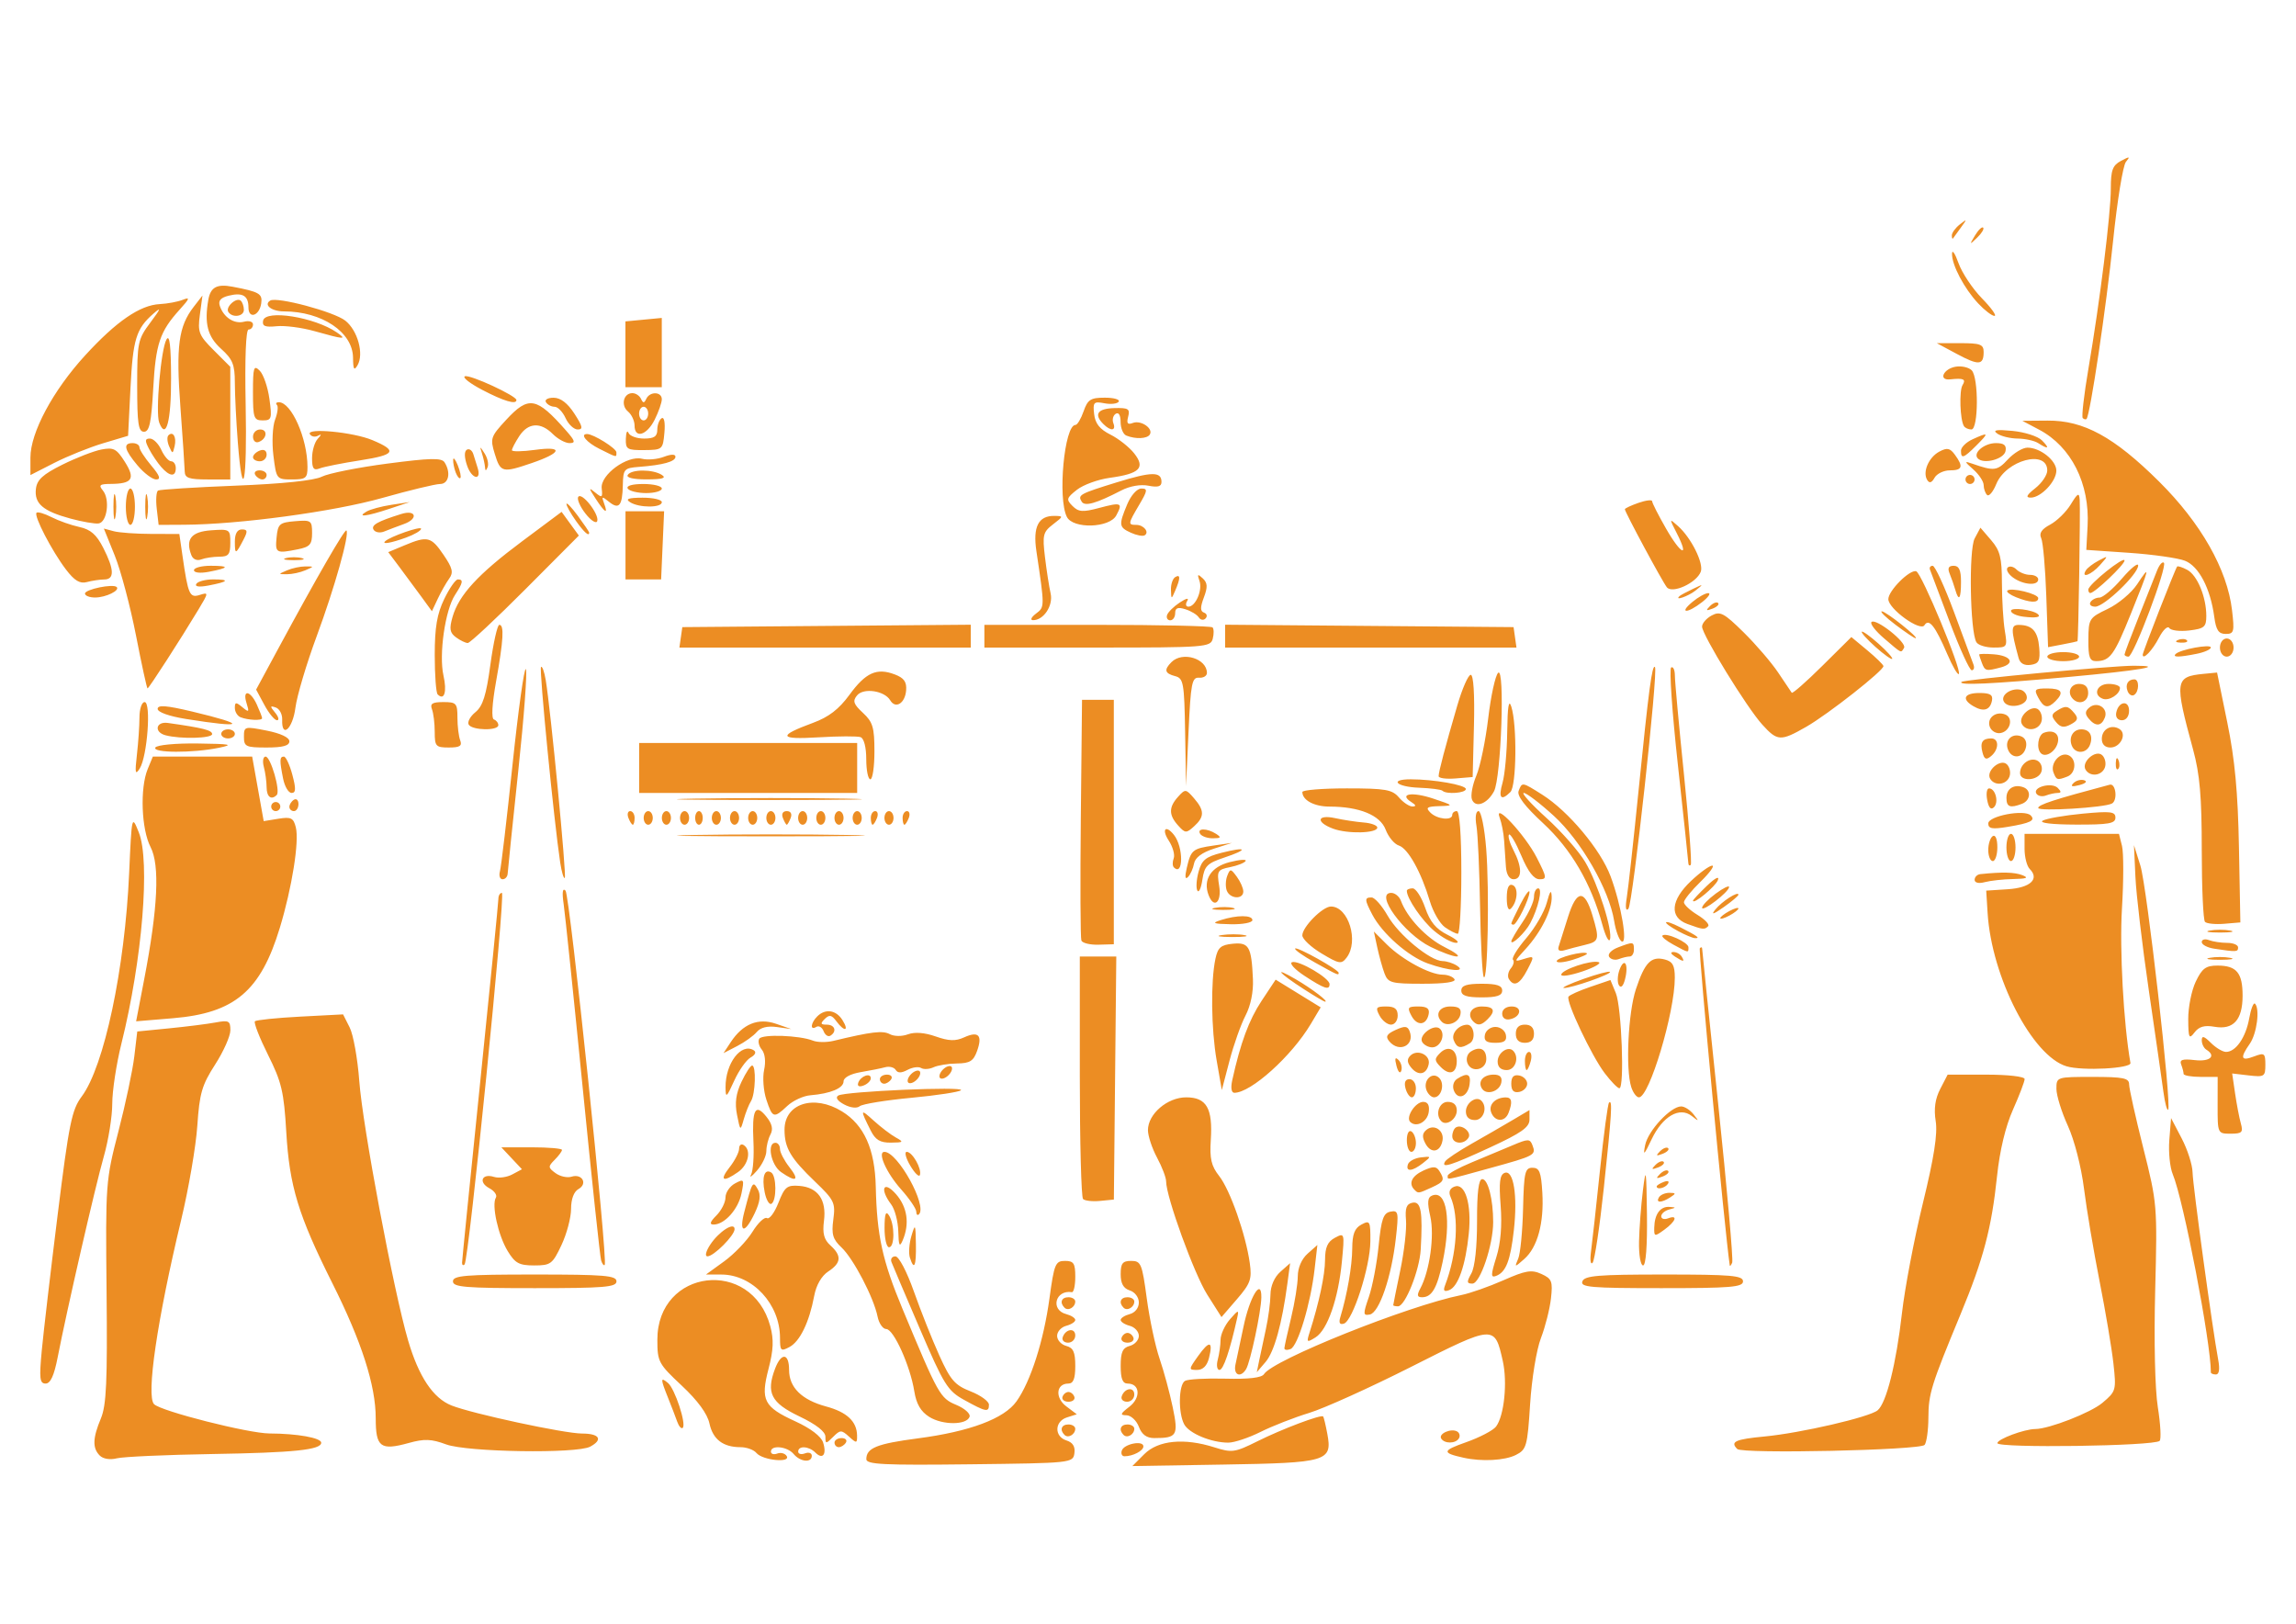 <?xml version="1.0" encoding="UTF-8"?>
<svg version="1.1" viewBox="0 0 1052.4 744.09" xmlns="http://www.w3.org/2000/svg">
<g transform="translate(0 -308.27)">
<path d="m397.09 976.99c0-5.127 4.799-7.064 23.624-9.536 23.843-3.13 39.561-9.027 45.21-16.96 6.488-9.112 12.464-27.773 15.112-47.192 2.155-15.804 2.722-17.178 7.086-17.178 4.034 0 4.744 1.091 4.744 7.287 0 4.008-0.703 7.176-1.562 7.041-7.572-1.196-9.984 8.123-2.603 10.054 2.29 0.599 4.164 1.807 4.164 2.685 0 0.878-1.874 2.086-4.164 2.685-2.29 0.599-4.164 2.67-4.164 4.602 0 1.932 1.874 4.003 4.164 4.602 3.262 0.853 4.164 2.84 4.164 9.175 0 5.873-0.873 8.085-3.188 8.085-5.591 0-6.185 6.481-0.954 10.427l4.836 3.647-4.511 1.432c-5.731 1.819-5.878 8.765-0.225 10.559 2.911 0.924 4.08 2.805 3.644 5.866-0.634 4.45-1.23 4.513-48.009 5.066-39.42 0.466-47.367 0.072-47.367-2.348zm127.4-2.298c6.37-6.37 18.301-7.528 32.163-3.123 8.041 2.556 9.356 2.368 19.78-2.823 11.298-5.626 29.069-12.329 30.044-11.332 0.292 0.299 1.154 3.882 1.916 7.964 2.354 12.606-6e-3 13.305-47.581 14.082l-41.773 0.682 5.45-5.45zm-478.76 0.643c-3.413-3.413-3.276-7.954 0.517-17.03 2.525-6.042 3.016-16.995 2.603-58.032-0.5-49.675-0.403-50.996 5.424-73.487 3.263-12.597 6.542-28.056 7.287-34.354l1.354-11.451 14.575-1.434c8.016-0.789 17.62-2.002 21.341-2.697 6.059-1.131 6.767-0.756 6.767 3.586 0 2.667-3.147 9.734-6.994 15.704-6.056 9.401-7.15 13.157-8.159 28.038-0.641 9.451-3.98 28.895-7.42 43.209-10.967 45.634-16.115 80.685-12.398 84.402 3.229 3.229 43.291 13.387 52.929 13.42 12.679 0.043 23.684 2.011 23.684 4.235 0 3.271-12.481 4.567-49.97 5.188-21.185 0.351-40.864 1.237-43.731 1.969-3.084 0.787-6.272 0.271-7.808-1.265zm301.01-1.173c-1.219-1.469-4.506-2.671-7.304-2.671-8.018 0-12.683-3.57-14.261-10.914-0.946-4.403-5.389-10.466-12.662-17.274-10.702-10.02-11.204-10.964-11.204-21.061 0-32.591 43.232-37.755 51.763-6.184 1.653 6.116 1.46 10.838-0.794 19.495-3.758 14.428-2.204 17.471 12.317 24.119 6.987 3.199 11.801 6.872 12.694 9.684 1.743 5.492-0.179 7.977-3.557 4.599-2.972-2.972-7.877-3.25-7.877-0.447 0 1.109 1.405 1.477 3.123 0.818 1.718-0.659 3.123-0.161 3.123 1.106 0 3.346-5.305 2.825-8.328-0.818-2.877-3.467-10.41-4.267-10.41-1.106 0 1.109 1.311 1.514 2.913 0.899 1.602-0.615 3.543-0.097 4.315 1.151 2.019 3.267-11.074 1.948-13.849-1.396zm324.14 2.171c-10.065-2.227-9.918-3.227 1.041-7.08 6.298-2.215 12.523-5.47 13.832-7.234 3.719-5.011 5.269-20.239 3.062-30.064-3.725-16.579-3.822-16.573-41.963 2.701-18.849 9.525-39.892 19.033-46.763 21.128-6.871 2.095-16.912 6.019-22.313 8.718-5.401 2.699-12.054 4.908-14.784 4.908-7.796 0-17.969-4.235-20.204-8.411-2.787-5.208-2.573-18.081 0.331-19.875 1.303-0.805 9.645-1.272 18.537-1.037 10.732 0.284 16.687-0.412 17.71-2.068 4.032-6.524 65.748-31.253 90.472-36.252 4.008-0.81 12.7-3.863 19.314-6.784 10.186-4.497 12.847-4.937 17.383-2.87 4.799 2.187 5.253 3.355 4.367 11.24-0.544 4.84-2.616 13.016-4.605 18.169-2.011 5.212-4.204 18.584-4.942 30.136-1.242 19.443-1.658 20.934-6.532 23.393-5.085 2.566-15.602 3.129-23.944 1.283zm-156.69-3.28c1.019-3.094 9.9-4.824 9.9-1.929 0 2.019-4.808 4.532-8.672 4.532-1.147 0-1.7-1.171-1.228-2.603zm-309.7-2.836c-6.768-2.509-9.973-2.632-17.105-0.656-12.993 3.599-15.167 1.976-15.167-11.319 0-15.061-6.445-35.115-19.921-61.987-15.554-31.016-19.625-44.375-21.078-69.184-1.083-18.487-2.121-22.877-8.361-35.373-3.918-7.847-6.622-14.769-6.009-15.382 0.613-0.613 9.955-1.577 20.76-2.142l19.645-1.028 3.029 5.999c1.666 3.3 3.645 14.355 4.398 24.567 1.529 20.735 15.765 96.357 22.374 118.85 4.888 16.634 11.45 26.462 19.911 29.821 9.515 3.777 51.778 12.861 59.836 12.861 8.001 0 9.731 2.791 3.723 6.006-6.173 3.304-56.458 2.517-66.035-1.034zm591.8 2.107c-3.351-3.351-0.94-4.455 12.527-5.736 16.592-1.579 48.038-8.854 51.812-11.986 4.009-3.327 8.518-21.325 11.158-44.532 1.302-11.451 5.609-34.094 9.571-50.317 5.14-21.048 6.828-31.841 5.894-37.684-0.905-5.657-0.261-10.216 2.083-14.748l3.392-6.56h17.644c10.029 0 17.644 0.873 17.644 2.023 0 1.113-2.41 7.437-5.356 14.054-3.424 7.691-6.056 18.697-7.297 30.507-2.498 23.774-6.244 37.951-16.685 63.144-13.523 32.63-14.724 36.487-14.773 47.47-0.025 5.726-0.807 11.347-1.736 12.493-1.966 2.423-83.55 4.203-85.88 1.874zm-413.78-2.915c0-1.145 1.461-2.082 3.246-2.082 1.785 0 2.667 0.937 1.959 2.082-0.708 1.145-2.168 2.082-3.246 2.082-1.078 0-1.959-0.937-1.959-2.082zm533.01 0.24c0-1.843 12.341-6.441 17.377-6.475 6.342-0.042 25.378-7.464 30.761-11.993 6.275-5.28 6.411-5.766 5.051-18.063-0.768-6.951-3.628-23.923-6.354-37.716-2.726-13.793-5.937-32.894-7.135-42.446-1.244-9.923-4.419-22.262-7.406-28.787-2.876-6.281-5.228-13.883-5.228-16.894 0-5.455 0.058-5.474 16.657-5.474 14.006 0 16.657 0.54 16.657 3.393 0 1.866 2.918 14.983 6.484 29.149 6.391 25.387 6.47 26.324 5.471 65.316-0.599 23.374-0.102 45.283 1.216 53.548 1.226 7.694 1.597 14.621 0.824 15.394-2.409 2.409-74.374 3.423-74.374 1.047zm-537.18-2.953c0-2.337-4.212-5.62-11.972-9.332-12.97-6.204-15.302-10.814-11.082-21.912 2.843-7.478 6.398-7.121 6.398 0.643 0 8.013 5.802 13.734 16.982 16.744 9.482 2.553 14.076 6.844 14.183 13.248 0.062 3.693-0.193 3.732-3.694 0.563-3.483-3.152-4.021-3.143-7.287 0.123-3.314 3.314-3.527 3.309-3.527-0.079zm282.26 0.849c-1.393-2.253 4.659-4.883 7.374-3.204 1.06 0.655 1.389 2.064 0.73 3.13-1.525 2.468-6.596 2.514-8.105 0.074zm-172.66-1.663c-2.345-2.345-1.428-4.802 1.792-4.802 1.718 0 3.123 0.882 3.123 1.959 0 2.626-3.251 4.506-4.915 2.842zm27.067 0c-2.345-2.345-1.428-4.802 1.792-4.802 1.718 0 3.123 0.882 3.123 1.959 0 2.626-3.251 4.506-4.915 2.842zm6.997-3.761c-1.088-2.863-3.642-5.226-5.674-5.252-3.079-0.038-2.859-0.689 1.315-3.898 5.38-4.136 4.904-10.631-0.78-10.631-2.316 0-3.188-2.213-3.188-8.085 0-6.334 0.902-8.321 4.164-9.175 2.29-0.599 4.164-2.67 4.164-4.602 0-1.932-1.874-4.003-4.164-4.602-2.29-0.599-4.164-1.807-4.164-2.685 0-0.878 1.874-2.086 4.164-2.685 2.436-0.637 4.164-2.84 4.164-5.308 0-2.39-1.805-4.792-4.164-5.54-2.917-0.926-4.164-3.15-4.164-7.428 0-4.997 0.876-6.106 4.826-6.106 4.471 0 4.996 1.265 7.13 17.177 1.267 9.447 3.907 21.862 5.866 27.588 1.96 5.726 4.675 15.761 6.034 22.301 2.696 12.973 2.001 14.135-8.463 14.135-3.51 0-5.7-1.613-7.066-5.205zm-211.59-2.305c-0.769-2.168-2.664-7.101-4.213-10.963-3.513-8.76-3.517-9.687-0.03-6.792 3.165 2.627 8.506 18.831 6.777 20.56-0.625 0.625-1.765-0.637-2.534-2.805zm115.5-2.217c-3.888-2.45-5.907-5.92-6.84-11.755-1.856-11.609-9.467-28.489-12.845-28.489-1.555 0-3.347-2.577-3.983-5.726-1.754-8.693-11.068-26.535-16.531-31.666-4.003-3.76-4.663-6.017-3.751-12.818 1.029-7.669 0.436-8.898-8.359-17.325-11.268-10.796-14.008-15.456-14.008-23.822 0-12.026 13.512-16.317 26.366-8.373 10.126 6.258 15.055 17.24 15.455 34.432 0.524 22.494 3.011 33.869 12.258 56.068 16.465 39.526 17.23 40.891 24.648 43.99 3.81 1.592 6.556 4.026 6.102 5.409-1.278 3.895-12.38 3.94-18.513 0.075zm16-7.774c-7.572-4.187-9.25-6.881-20.273-32.56-6.61-15.397-12.469-29.171-13.02-30.609-0.552-1.438 0.252-2.614 1.785-2.614 1.598 0 5.225 6.887 8.498 16.136 3.141 8.875 8.385 22.056 11.655 29.291 5.129 11.349 7.097 13.607 14.34 16.452 4.617 1.814 8.395 4.561 8.395 6.105 0 3.604-1.356 3.342-11.379-2.201zm45.091-1.394c0.41-1.231 1.636-2.238 2.724-2.238s2.314 1.007 2.724 2.238c0.41 1.231-0.815 2.238-2.724 2.238-1.909 0-3.134-1.007-2.724-2.238zm27.145-0.234c1.287-3.861 5.769-4.501 5.769-0.824 0 1.813-1.484 3.297-3.297 3.297-1.813 0-2.926-1.113-2.473-2.473zm-495.01-20.951c0.782-8.302 4.066-36.354 7.297-62.338 5.211-41.897 6.458-48.022 11.021-54.134 10.276-13.765 19.768-58.451 21.738-102.34 1.196-26.651 1.211-26.711 4.412-18.739 5.329 13.272 1.633 58.322-7.941 96.79-2.317 9.31-4.213 21.72-4.213 27.578 0 5.858-1.74 16.739-3.866 24.178-3.929 13.746-16.929 70.322-21.168 92.126-1.623 8.346-3.293 11.972-5.515 11.972-2.699 0-2.969-2.312-1.765-15.095zm547.18 6.246c0.59-2.577 2.232-10.306 3.649-17.177 2.83-13.716 8.316-22.739 8.184-13.459-0.093 6.506-5.037 29.716-7.01 32.909-2.59 4.191-5.941 2.613-4.823-2.272zm447.06 3.715c0-13.809-12.576-79.164-17.475-90.817-1.303-3.099-2.01-10.154-1.571-15.678l0.799-10.043 4.865 9.304c2.676 5.117 4.92 12.115 4.987 15.551 0.117 6.015 9.144 71.981 11.751 85.879 0.815 4.343 0.44 6.774-1.043 6.774-1.272 0-2.314-0.436-2.314-0.969zm-464.22-7.479c5.189-7.288 6.972-6.961 4.995 0.915-0.893 3.56-2.784 5.451-5.448 5.451-3.954 0-3.939-0.198 0.453-6.366zm9.013 1.681c0.691-2.577 1.268-6.689 1.284-9.139 0.017-2.45 1.952-6.666 4.303-9.369 3.862-4.442 4.185-4.514 3.346-0.751-3.386 15.187-6.361 23.944-8.133 23.944-1.13 0-1.489-2.108-0.799-4.685zm18.961 0.521c0.581-2.863 1.978-9.421 3.104-14.575 1.126-5.153 2.071-12.269 2.099-15.813 0.031-3.927 1.799-7.993 4.527-10.41l4.476-3.966-1.252 9.369c-2.473 18.502-6.021 31.264-9.981 35.892l-4.029 4.709 1.056-5.205zm-219.61-10.543c0-15.456-12.534-28.993-26.859-29.009l-7.079-8e-3 8.348-6.047c4.591-3.326 10.434-9.422 12.983-13.547 2.549-4.125 5.535-6.943 6.635-6.263 1.1 0.68 3.459-2.477 5.242-7.015 2.881-7.334 3.95-8.196 9.617-7.75 8.492 0.668 12.505 6.377 11.268 16.03-0.738 5.762 2e-3 8.573 2.965 11.254 5.253 4.754 4.978 8.021-1.002 11.94-3.087 2.022-5.511 6.229-6.437 11.17-2.259 12.052-6.524 20.871-11.338 23.448-3.97 2.125-4.34 1.767-4.34-4.202zm231.19 4.752c0.041-0.823 1.432-7.118 3.091-13.989s3.031-15.392 3.049-18.937c0.021-3.943 1.769-7.983 4.507-10.41l4.474-3.966-1.26 10.99c-1.822 15.897-7.698 35.415-11.049 36.701-1.587 0.609-2.852 0.434-2.812-0.389zm-101.62-5.01c1.287-3.861 5.769-4.501 5.769-0.824 0 1.813-1.484 3.297-3.297 3.297-1.813 0-2.926-1.113-2.473-2.473zm26.989 0.234c0.41-1.231 1.636-2.238 2.724-2.238s2.314 1.007 2.724 2.238c0.41 1.231-0.815 2.238-2.724 2.238-1.909 0-3.134-1.007-2.724-2.238zm86.141-2.315c4.391-13.743 7.107-26.455 7.129-33.371 0.019-5.774 1.162-8.343 4.513-10.137 4.431-2.372 4.472-2.234 3.214 10.858-1.638 17.049-6.609 31.355-12.08 34.772-3.989 2.491-4.198 2.331-2.776-2.122zm14.145-7.172c3.108-10.228 5.404-23.456 5.45-31.404 0.038-6.612 1.078-9.325 4.215-11.004 3.898-2.086 4.16-1.592 4.09 7.735-0.086 11.664-8.034 36.373-12.117 37.669-1.932 0.613-2.448-0.331-1.639-2.995zm-60.994-10.264c-6.033-9.513-18.87-44.859-18.87-51.957 0-1.708-1.874-6.602-4.164-10.875-2.29-4.273-4.164-9.934-4.164-12.58 0-7.396 8.905-15.031 17.53-15.031 9.321 0 12.219 5.013 11.278 19.509-0.56 8.625 0.211 11.941 3.852 16.571 4.998 6.354 12.199 26.851 14.024 39.917 1.022 7.314 0.302 9.326-5.906 16.521l-7.069 8.192-6.511-10.266zm74.069 1.013c1.651-4.791 3.667-15.371 4.48-23.511 1.219-12.194 2.172-14.933 5.415-15.556 3.646-0.7 3.827 0.212 2.453 12.351-1.989 17.579-7.605 33.979-11.911 34.783-3.137 0.586-3.175-0.124-0.438-8.068zm-139.5 4.957c-2.345-2.345-1.428-4.802 1.792-4.802 1.718 0 3.123 0.882 3.123 1.959 0 2.626-3.251 4.506-4.915 2.842zm27.067 0c-2.345-2.345-1.428-4.802 1.792-4.802 1.718 0 3.123 0.882 3.123 1.959 0 2.626-3.251 4.506-4.915 2.842zm123.6-1.158c9.4e-4 -0.286 1.461-7.514 3.244-16.063 1.783-8.548 2.958-18.843 2.611-22.876-0.485-5.632 0.211-7.497 3.002-8.034 3.878-0.747 4.73 4.149 3.74 21.467-0.546 9.546-7.131 26.026-10.399 26.026-1.21 0-2.198-0.234-2.197-0.521zm12.405-7.648c4.304-8.042 6.559-24.229 4.593-32.977-1.499-6.671-1.296-8.812 0.916-9.661 6.62-2.54 8.775 11.275 4.744 30.404-2.548 12.09-4.963 16.239-9.454 16.239-2.257 0-2.443-0.932-0.798-4.004zm11.343-1.445c5.508-14.354 6.558-31.449 2.494-40.608-0.97-2.186-0.332-3.822 1.812-4.645 4.925-1.89 7.946 8.012 6.577 21.553-1.467 14.505-4.868 24.304-8.983 25.883-2.333 0.895-2.852 0.299-1.899-2.183zm-454.74-1.838c0-2.66 5.552-3.123 37.478-3.123 31.925 0 37.478 0.463 37.478 3.123 0 2.66-5.552 3.123-37.478 3.123-31.925 0-37.478-0.463-37.478-3.123zm517.69 0c1.002-2.611 7.143-3.123 37.412-3.123 30.802 0 36.214 0.467 36.214 3.123 0 2.66-5.545 3.123-37.412 3.123-32.4 0-37.252-0.418-36.214-3.123zm-50.889-3.644c1.611-2.86 2.626-12.187 2.606-23.944-0.023-13.228 0.722-19.259 2.379-19.259 2.649 0 5.015 9.276 5.015 19.662 0 10.527-5.972 28.226-9.523 28.226-2.625 0-2.7-0.738-0.477-4.685zm11.455-7.45c1.992-6.39 2.666-14.491 1.965-23.611-0.823-10.71-0.402-14.139 1.844-15 4.089-1.569 6.007 10.415 4.21 26.303-1.577 13.94-3.613 19.182-8.122 20.912-2.493 0.957-2.478-0.322 0.104-8.604zm-474.08 2.591c4e-3 -1.05 3.752-38.393 8.328-82.985 4.577-44.592 8.321-82.304 8.321-83.804 0-1.5 0.728-2.728 1.618-2.728 1.744 0-15.17 168.32-17.109 170.26-0.641 0.641-1.163 0.307-1.159-0.742zm20.908-5.378c-4.352-7.156-7.45-21.159-5.411-24.458 0.698-1.13-0.657-3.085-3.011-4.345-5.137-2.749-3.373-6.937 2.179-5.175 2.151 0.683 5.908 0.172 8.349-1.134l4.439-2.375-9.446-10.054h13.896c7.643 0 13.896 0.535 13.896 1.19 0 0.654-1.509 2.699-3.354 4.544-3.084 3.084-3.051 3.576 0.411 6.107 2.071 1.514 5.375 2.242 7.343 1.618 4.82-1.53 7.5 3.24 3.179 5.658-2.14 1.198-3.415 4.603-3.415 9.118 0 3.964-1.977 11.413-4.394 16.553-4.103 8.728-4.931 9.347-12.523 9.347-6.896 0-8.738-1.001-12.139-6.592zm42.836 4.288c-0.491-1.595-4.283-37.099-8.427-78.897-4.144-41.798-8.078-79.744-8.741-84.324-0.794-5.483-0.504-7.617 0.847-6.246 1.954 1.981 19.529 169.84 17.962 171.55-0.412 0.45-1.151-0.487-1.641-2.082zm141.51-1.339c-0.632-2.004-0.307-6.455 0.722-9.89 1.74-5.812 1.883-5.558 2.049 3.644 0.186 10.276-0.8 12.499-2.771 6.246zm278.85 0.521c0.975-2.29 1.975-12.597 2.223-22.903 0.401-16.689 0.872-18.739 4.306-18.739 3.205 0 3.969 1.934 4.526 11.451 0.814 13.922-2.221 25.041-8.292 30.372-4.48 3.934-4.513 3.932-2.762-0.182zm33.37-3.303c0.534-3.909 2.379-20.62 4.098-37.134 1.72-16.515 3.59-30.491 4.158-31.058 1.653-1.653 1.248 4.97-2.401 39.222-1.891 17.75-4.2 33.128-5.132 34.175-0.932 1.046-1.257-1.296-0.722-5.205zm22.006-4.505c0.125-6.012 0.923-16.553 1.776-23.423 1.381-11.131 1.583-9.94 1.856 10.931 0.189 14.432-0.493 23.423-1.776 23.423-1.152 0-1.981-4.881-1.856-10.931zm41.58 10.874c-2.203-14.717-14.458-144.58-13.714-145.33 0.582-0.582 1.058-0.52 1.058 0.138 0 0.658 3.317 32.79 7.372 71.405 4.054 38.615 6.939 71.26 6.41 72.545-0.529 1.285-1.035 1.841-1.126 1.237zm-467.35-9.397c3.995-6.097 11.205-10.718 11.205-7.181 0 2.907-9.544 12.471-12.446 12.471-1.252 0-0.71-2.312 1.241-5.29zm79.945-7.723c0.023-6.48 0.572-8.013 2.05-5.726 2.657 4.111 2.657 14.575 0 14.575-1.145 0-2.068-3.982-2.05-8.849zm6.295 1.562c-0.117-4.581-1.588-10.147-3.269-12.37-5.415-7.159-3.509-11.196 2.214-4.691 5.231 5.945 6.333 13.602 3.057 21.225-1.416 3.295-1.834 2.425-2.002-4.164zm346.51-1.786c0.148-6.145 2.785-9.711 6.969-9.424 3.174 0.218 3.162 0.335-0.123 1.194-2.004 0.524-3.644 1.921-3.644 3.104 0 1.184 1.405 1.613 3.123 0.954 4.672-1.793 3.644 1.321-1.721 5.213-4.495 3.261-4.708 3.213-4.605-1.041zm-417.1-7.062c3.653-14.064 3.912-14.5 6.205-10.416 1.449 2.582 1.038 5.755-1.418 10.931-4.564 9.618-7.341 9.319-4.787-0.515zm-12.774 1.562c2.29-2.29 4.164-6.005 4.164-8.255 0-2.25 1.966-5.143 4.37-6.43 4.13-2.211 4.292-1.958 2.956 4.611-1.469 7.223-7.757 14.237-12.762 14.237-2.045 0-1.672-1.22 1.272-4.164zm91.612-1.729c0-1.333-3.134-5.939-6.964-10.237-6.759-7.583-11.022-17.183-7.631-17.183 6.069 0 19.741 24.698 15.835 28.604-0.682 0.682-1.239 0.149-1.239-1.184zm-69.487-8.929c-1.394-6.972-0.076-10.936 3.004-9.033 2.458 1.519 2.545 12.824 0.11 14.329-1.006 0.622-2.407-1.762-3.114-5.296zm145.93 3.122c-0.818-0.818-1.487-26.159-1.487-56.315v-54.828h8.362 8.362l-0.555 55.696-0.555 55.696-6.321 0.619c-3.477 0.341-6.99-0.05-7.808-0.868zm263.98-0.793c0.708-1.145 2.871-2.068 4.808-2.05 3.034 0.028 3.089 0.311 0.398 2.05-4.078 2.635-6.834 2.635-5.205 0zm-112.09-3.47c-2.86-2.86-1.212-6.352 4.149-8.795 4.425-2.016 5.882-1.979 7.255 0.186 2.613 4.12 2.221 4.964-3.521 7.58-6.219 2.834-6.094 2.817-7.883 1.028zm111.04-1.512c0-0.45 1.454-1.376 3.231-2.058 1.853-0.711 2.689-0.362 1.959 0.818-1.223 1.978-5.19 2.926-5.19 1.24zm-424.9-8.832c2.373-3.017 4.315-6.82 4.315-8.451 0-1.631 0.937-2.386 2.082-1.678 3.639 2.249 2.247 9.018-2.545 12.374-6.983 4.891-8.685 3.899-3.852-2.245zm9.818 3.404c0.911-1.718 1.393-8.507 1.071-15.086-0.719-14.708 0.831-17.747 5.872-11.521 2.677 3.306 3.254 5.766 1.932 8.236-1.037 1.938-1.885 5.354-1.885 7.593 0 2.239-1.945 6.282-4.323 8.986-2.377 2.703-3.578 3.51-2.667 1.792zm13.699-1.159c-4.628-3.242-6.559-13.416-2.545-13.416 1.145 0 2.082 1.279 2.082 2.842s1.942 5.311 4.315 8.328c4.833 6.144 3.131 7.136-3.852 2.245zm59.253-2.928c-2.054-3.478-2.779-6.324-1.609-6.324 2.574 0 6.978 7.748 6.026 10.603-0.375 1.124-2.362-0.802-4.417-4.28zm246.35 4.607c2e-3 -0.859 4.92-3.592 10.931-6.074 6.01-2.482 14.463-6.017 18.783-7.855 7.111-3.026 7.973-3.034 9.106-0.082 1.753 4.568 1.246 4.844-19.342 10.508-21.144 5.817-19.482 5.518-19.478 3.504zm97.3-0.779c1.413-1.423 3.092-2.063 3.733-1.422s-0.514 1.805-2.568 2.587c-2.967 1.13-3.206 0.891-1.166-1.166zm-115.53-4.426c0.471-1.431 3.126-2.864 5.899-3.184 4.883-0.563 4.914-0.481 1 2.603-4.894 3.856-8.066 4.123-6.9 0.582zm113.45 0.262c1.412-1.423 3.092-2.063 3.733-1.422 0.641 0.641-0.514 1.805-2.568 2.587-2.967 1.13-3.207 0.891-1.166-1.166zm-96.385-1.625c0.64-1.036 6.083-4.668 12.095-8.072 6.012-3.404 14.444-8.27 18.739-10.815l7.808-4.627v4.387c0 3.482-3.713 6.103-17.989 12.698-18.229 8.422-22.756 9.831-20.652 6.428zm91.667-7.486c1.325-6.582 11.689-17.698 16.502-17.698 1.56 0 4.121 1.64 5.693 3.644 2.6 3.316 2.524 3.382-0.848 0.735-5.592-4.39-13.378 0.145-18.401 10.719-3.466 7.295-3.983 7.751-2.946 2.6zm6.8 2.865c1.412-1.423 3.092-2.063 3.733-1.422 0.641 0.641-0.514 1.805-2.568 2.587-2.967 1.13-3.207 0.891-1.166-1.166zm-116.04-5.07c0-3.022 0.901-4.771 2.082-4.041 1.145 0.708 2.082 3.105 2.082 5.328s-0.937 4.041-2.082 4.041c-1.145 0-2.082-2.398-2.082-5.328zm8.513 1.509c-1.594-2.978-1.473-4.658 0.449-6.254 3.522-2.923 8.285 0.268 7.379 4.944-1.04 5.364-5.279 6.073-7.828 1.309zm-254.32-6.071c-4.877-9.73-4.774-10.055 1.407-4.443 3.3 2.996 7.874 6.481 10.164 7.745 3.773 2.082 3.561 2.303-2.268 2.361-4.967 0.049-7.087-1.242-9.303-5.662zm266.63 2.725c0-1.65 0.747-3.462 1.661-4.027 2.664-1.646 7.34 2.173 5.77 4.712-2.066 3.343-7.431 2.848-7.431-0.685zm350.81-14.177 0.021-13.013h-7.809c-4.295 0-7.809-0.626-7.808-1.391 8e-4 -0.765-0.496-2.689-1.105-4.274-0.848-2.209 0.612-2.682 6.246-2.025 6.994 0.816 9.971-1.897 5.27-4.802-1.145-0.708-2.082-2.637-2.082-4.287 0-2.224 1.077-1.923 4.164 1.164 2.29 2.29 5.424 4.164 6.965 4.164 4.46 0 9.045-6.619 10.604-15.308 0.791-4.411 1.99-7.47 2.664-6.796 2.337 2.337 0.852 13.738-2.394 18.372-4.59 6.553-4.073 8.101 1.942 5.814 4.777-1.816 5.205-1.504 5.205 3.798 0 5.422-0.467 5.722-7.607 4.889l-7.607-0.888 1.332 9.114c0.733 5.013 1.923 11.222 2.644 13.799 1.142 4.077 0.534 4.685-4.677 4.685-5.96 0-5.989-0.062-5.968-13.013zm-678.65 4.367c-1.081-5.427-0.497-9.751 2.039-15.095 1.955-4.119 4.15-7.489 4.878-7.489 1.934 6.2e-4 1.526 13.056-0.51 16.299-0.955 1.521-2.446 5.269-3.315 8.328-1.554 5.476-1.602 5.444-3.093-2.043zm308.55 3.239c-2.16-2.16 2.405-9.168 5.972-9.168 2.119 0 2.971 1.571 2.529 4.663-0.651 4.561-5.746 7.26-8.501 4.504zm14.286-0.289c-2.988-2.988-1.05-8.879 2.92-8.879 2.698 0 4.164 1.388 4.164 3.941 0 3.955-4.753 7.268-7.084 4.938zm11.248-4.492c0-3.955 4.753-7.268 7.084-4.938 2.988 2.988 1.05 8.879-2.92 8.879-2.698 0-4.164-1.388-4.164-3.941zm11.604 0.464c-1.35-3.518 1.837-6.843 6.614-6.901 2.866-0.035 3.264 2.069 1.339 7.085-1.659 4.322-6.265 4.216-7.953-0.184zm-332.25-5.899c-1.324-4.012-1.782-10.14-1.018-13.619 0.834-3.797 0.412-7.502-1.056-9.271-1.345-1.621-1.875-3.869-1.178-4.997 1.35-2.185 18.485-1.577 24.631 0.874 2.023 0.807 6.239 0.85 9.369 0.096 17.437-4.199 22.579-4.814 25.807-3.086 2.016 1.079 5.584 1.117 8.357 0.089 3.113-1.153 7.646-0.804 12.707 0.979 6.009 2.118 9.084 2.218 13.022 0.424 6.587-3.001 8.525-0.998 5.971 6.176-1.664 4.676-3.303 5.702-9.236 5.782-3.967 0.053-8.808 0.839-10.757 1.746-1.949 0.907-4.506 1.055-5.683 0.328-1.176-0.727-3.975-0.339-6.22 0.862-2.832 1.515-4.492 1.519-5.423 0.013-0.738-1.195-2.903-1.748-4.811-1.228-1.908 0.519-6.982 1.537-11.276 2.261-4.637 0.782-7.808 2.49-7.808 4.206 0 3.132-5.948 5.626-15.236 6.389-3.226 0.265-7.971 2.46-10.545 4.877-6.194 5.819-6.801 5.636-9.618-2.899zm35.631 2.214c-3.078-1.647-4.089-3.192-2.666-4.072 3.098-1.914 57.969-4.295 56.252-2.44-0.746 0.806-10.997 2.372-22.78 3.481-11.783 1.109-22.419 2.842-23.635 3.851-1.31 1.087-4.232 0.754-7.171-0.819zm604.75-5.66c-0.667-4.972-3.679-25.905-6.694-46.517-3.015-20.613-5.784-44.036-6.151-52.052l-0.669-14.575 2.945 9.369c2.997 9.534 14.439 110.16 12.722 111.87-0.517 0.517-1.486-3.128-2.152-8.1zm-659.08-2.175c-0.089-10.969 7.173-20.534 12.902-16.994 1.315 0.813 0.756 2.122-1.427 3.344-1.974 1.104-5.353 5.894-7.509 10.643-3.538 7.792-3.925 8.085-3.966 3.007zm311.66 0.423c-0.708-2.706-0.064-4.164 1.839-4.164 1.611 0 2.928 1.874 2.928 4.164 0 2.29-0.828 4.164-1.839 4.164s-2.329-1.874-2.928-4.164zm9.631 0.901c-1.735-4.522 2.67-8.775 5.824-5.622 2.665 2.665 1.014 8.885-2.359 8.885-1.217 0-2.776-1.468-3.465-3.263zm12.532 0.103c-0.776-2.021-0.115-4.286 1.56-5.346 4.697-2.974 6.363-2.203 5.653 2.618-0.834 5.666-5.421 7.402-7.214 2.729zm81.323-1.524c-2.667-8.316-1.438-34.142 2.138-44.907 4.068-12.247 6.971-15.224 13.247-13.582 3.594 0.94 4.576 2.733 4.576 8.351 0 15.902-11.673 54.823-16.442 54.823-1.109 0-2.692-2.108-3.518-4.685zm-182.9-3.123c3.787-17.176 7.654-27.641 13.441-36.378l6.458-9.75 20.646 12.704-4.528 7.603c-8.802 14.779-27.433 31.547-35.054 31.547-1.345 0-1.726-2.264-0.963-5.726zm114.44 3.759c-2.01-3.252 0.635-6.362 5.41-6.362 2.863 0 3.973 1.149 3.497 3.62-0.799 4.149-6.88 6.021-8.906 2.742zm13.462-2.197c0-3.136 1.087-4.26 3.644-3.768 2.004 0.386 3.644 2.081 3.644 3.768 0 1.686-1.64 3.382-3.644 3.768-2.557 0.492-3.644-0.632-3.644-3.768zm-299.34-0.389c1.038-3.112 5.77-4.826 5.77-2.089 0 1.118-1.484 2.602-3.297 3.298-2.028 0.778-2.98 0.313-2.473-1.209zm164.29-10.296c-2.505-14.382-2.762-36.144-0.551-46.572 1.09-5.143 2.487-6.359 7.904-6.885 7.482-0.727 8.612 1.252 9.286 16.255 0.26 5.785-1.042 12.157-3.403 16.657-2.103 4.008-5.409 13.33-7.346 20.716l-3.522 13.429-2.368-13.6zm177.88 5.865c-5.961-7.815-17.877-32.984-16.601-35.064 0.461-0.752 4.974-2.776 10.03-4.498l9.191-3.132 2.475 5.976c2.658 6.417 4.044 43.624 1.625 43.622-0.801-4.4e-4 -3.825-3.107-6.721-6.904zm-332.24 2.739c0-1.145 1.461-2.082 3.246-2.082 1.785 0 2.667 0.937 1.959 2.082-0.708 1.145-2.168 2.082-3.246 2.082s-1.959-0.937-1.959-2.082zm12.883-0.13c0.501-1.503 2.141-3.143 3.644-3.644 1.562-0.521 2.342 0.26 1.822 1.822-0.501 1.503-2.141 3.143-3.644 3.644-1.562 0.521-2.342-0.26-1.822-1.822zm14.575-2.082c0.501-1.503 2.141-3.143 3.644-3.644 1.562-0.521 2.342 0.26 1.822 1.822-0.501 1.503-2.141 3.143-3.644 3.644-1.562 0.521-2.342-0.26-1.822-1.822zm209.34-3.867c-0.906-3.463-0.635-4.276 0.91-2.731 1.21 1.21 1.79 3.429 1.289 4.931-0.52 1.559-1.464 0.616-2.2-2.2zm6.79 0.855c-1.966-2.369-2.091-3.912-0.452-5.551 3.159-3.159 9.249-0.392 8.43 3.829-0.935 4.821-4.726 5.639-7.977 1.722zm13.568-0.259c-3.032-3.032-3.076-3.804-0.368-6.512 3.677-3.677 7.636-1.776 7.636 3.667 0 5.582-3.256 6.857-7.268 2.845zm12.164-1.86c-0.768-2-0.099-4.271 1.568-5.325 4.126-2.61 7.07-1.175 7.07 3.444 0 5.029-6.857 6.522-8.638 1.881zm13.843-0.762c0-3.955 4.753-7.268 7.084-4.938 2.988 2.988 1.05 8.879-2.92 8.879-2.698 0-4.164-1.388-4.164-3.941zm12.493-0.223c0-2.29 0.849-4.164 1.887-4.164 1.038 0 1.397 1.874 0.798 4.164-0.599 2.29-1.448 4.164-1.887 4.164-0.439 0-0.798-1.874-0.798-4.164zm248.28 2.439c-15.743-4.692-34.353-40.823-36.191-70.265l-0.64-10.252 9.941-0.639c10.286-0.661 14.606-4.676 9.995-9.287-1.297-1.297-2.359-5.45-2.359-9.229v-6.871h21.636 21.636l1.395 5.559c0.767 3.058 0.759 15.941-0.021 28.629-1.148 18.71 0.732 52.941 3.89 70.826 0.448 2.536-21.977 3.707-29.285 1.529zm-612.34-11.007c5.544-8.423 12.61-11.315 20.765-8.499l7.038 2.43-6.585-0.922c-4.284-0.6-7.505 0.187-9.218 2.25-1.448 1.745-5.476 4.642-8.951 6.439l-6.318 3.267 3.269-4.966zm301.87-0.475c-1.802-2.171-1.145-3.332 2.938-5.193 4.254-1.938 5.48-1.821 6.415 0.615 2.489 6.486-4.806 10.056-9.353 4.578zm15.149 0.398c-1.941-3.141 5.538-8.707 8.168-6.078 2.653 2.653 0.166 8.476-3.62 8.476-1.686 0-3.732-1.079-4.548-2.398zm14.401-0.935c-1.174-3.058 2.245-6.969 6.16-7.045 3.14-0.062 4.154 6.654 1.279 8.475-4.218 2.671-5.997 2.329-7.439-1.429zm14.299-2.393c0.386-2.004 2.55-3.644 4.809-3.644s4.423 1.64 4.809 3.644c0.526 2.729-0.681 3.644-4.809 3.644s-5.334-0.915-4.809-3.644zm14.178-0.521c0-2.776 1.388-4.164 4.164-4.164 2.776 0 4.164 1.388 4.164 4.164s-1.388 4.164-4.164 4.164c-2.776 0-4.164-1.388-4.164-4.164zm-317.29-1.185c-0.684-1.784-2.188-2.66-3.341-1.947-2.927 1.809-2.627-1.75 0.402-4.78 3.732-3.732 8.665-3.023 11.593 1.666 3.199 5.123 0.923 5.547-2.791 0.521-2.157-2.919-3.216-3.126-5.331-1.041-2.125 2.096-1.95 2.603 0.901 2.603 3.758 0 4.796 3.142 1.676 5.07-1.025 0.634-2.424-0.307-3.108-2.091zm625.5-5.511c-0.035-5.401 1.513-13.13 3.442-17.177 2.907-6.097 4.62-7.358 9.994-7.358 8.725 0 11.482 3.315 11.482 13.801 0 11.094-4.225 15.763-12.883 14.238-4.571-0.805-7.117-0.082-9.151 2.6-2.498 3.294-2.826 2.601-2.885-6.104zm-370.68-1.632c-1.956-3.655-1.583-4.164 3.05-4.164 3.89 0 5.279 1.095 5.279 4.164 0 2.29-1.372 4.164-3.05 4.164-1.677 0-4.053-1.874-5.279-4.164zm14.642 0.127c-2.046-3.823-1.704-4.291 3.135-4.291 3.951 0 5.248 0.946 4.758 3.471-1.013 5.223-5.298 5.668-7.893 0.82zm13.885 2.722c-3.272-3.272-1.192-7.012 3.898-7.012 3.969 0 5.177 0.939 4.661 3.62-0.73 3.79-6.052 5.9-8.559 3.393zm14.503-0.072c-3.161-3.161-1.082-6.94 3.817-6.94 5.683 0 6.588 1.949 2.707 5.83-2.83 2.83-4.517 3.118-6.524 1.11zm-609.23-19.536c6.254-32.553 7.189-52.17 2.884-60.477-4.215-8.132-4.908-27-1.312-35.717l2.362-5.726h22.765 22.765l5.285 29.574 6.731-1.092c5.815-0.944 6.903-0.406 7.997 3.953 1.616 6.438-1.765 27.677-7.32 45.978-8.823 29.072-20.709 39.133-49.018 41.494l-16.864 1.406 3.726-19.393zm622.42 15.871c0-1.931 1.78-3.276 4.338-3.276 5.074 0 4.357 4.865-0.867 5.878-2.054 0.398-3.471-0.664-3.471-2.603zm-90.921-11.217c-11.611-7.482-14.26-10.671-3.814-4.592 7.691 4.476 15.719 10.63 13.459 10.317-0.532-0.073-4.872-2.65-9.645-5.726zm72.182 0.654c0-2.313 2.429-3.123 9.369-3.123s9.369 0.81 9.369 3.123c0 2.313-2.429 3.123-9.369 3.123s-9.369-0.81-9.369-3.123zm-71.819-6.72c-4.573-2.989-7.152-5.822-5.73-6.296 3.036-1.012 17.168 7.271 17.168 10.063 0 2.934-2.389 2.147-11.438-3.767zm127.87 1.369c6.207-2.203 11.645-3.645 12.085-3.205 0.971 0.971-17.993 7.577-21.138 7.363-1.227-0.084 2.846-1.955 9.053-4.158zm16.21 2.919c-0.812-1.314-0.692-4.51 0.267-7.102 2.23-6.029 4.28-2.544 2.532 4.307-0.814 3.19-1.89 4.265-2.799 2.795zm-107.44-5.377c-0.971-2.577-2.472-7.964-3.337-11.972l-1.571-7.287 5.963 5.935c6.99 6.957 19.722 13.845 25.592 13.845 2.268 0 4.703 0.937 5.411 2.082 0.815 1.318-4.507 2.082-14.503 2.082-14.464 0-15.938-0.394-17.555-4.685zm56.987 2.511c-0.739-1.195-0.334-3.39 0.9-4.876 1.234-1.487 1.672-3.275 0.973-3.973-0.699-0.699 2.047-5.146 6.101-9.882 4.054-4.737 8.285-12.043 9.402-16.236 1.447-5.432 2.092-6.248 2.245-2.836 0.271 6.02-4.86 16.323-11.994 24.088-5.43 5.91-5.437 5.957-0.653 4.497 4.791-1.463 4.805-1.417 1.508 4.958-3.441 6.654-6.159 8.02-8.482 4.261zm-11.533-0.95c-0.648-1.145-1.402-15.668-1.675-32.272-0.273-16.605-1.018-33.235-1.655-36.957-0.681-3.975-0.282-6.767 0.967-6.767 1.17 0 2.743 7.73 3.495 17.177 1.527 19.167 0.701 62.058-1.132 58.819zm35.533-1.006c0-2.274 13.76-6.9 17.157-5.768 1.4 0.467-1.887 2.359-7.305 4.205-5.418 1.846-9.851 2.549-9.851 1.562zm-112.95-5.64c-5.438-3.027-9.494-5.898-9.012-6.379 0.926-0.926 19.941 9.698 19.941 11.141 0 1.282-0.324 1.141-10.929-4.762zm51.789 0.464c-8.939-3.186-20.888-13.688-25.422-22.343-3.611-6.893-3.656-7.916-0.343-7.895 1.431 8e-3 4.753 3.781 7.381 8.383 5.009 8.771 19.509 20.727 25.204 20.782 1.832 0.017 4.737 0.94 6.454 2.05 4.84 3.128-3.474 2.516-13.274-0.977zm-48.668-4.558c-4.867-2.914-8.849-6.652-8.849-8.305 0-3.838 9.31-13.227 13.116-13.227 8.043 0 12.925 15.921 7.184 23.428-2.372 3.102-3.387 2.934-11.451-1.896zm107.75 3.518c0-1.644 12.556-4.86 13.864-3.552 0.389 0.389-2.572 1.713-6.579 2.943-4.007 1.23-7.285 1.504-7.285 0.609zm24.029-2.009c-0.769-1.244 1.036-3.145 4.089-4.306 7.061-2.684 7.277-2.653 7.277 1.045 0 1.718-0.86 3.123-1.912 3.123-1.052 0-3.299 0.532-4.995 1.183-1.695 0.651-3.702 0.181-4.46-1.045zm30.105-0.138c-1.877-1.213-2.133-2.031-0.643-2.05 1.364-0.017 3.059 0.905 3.767 2.05 1.598 2.585 0.877 2.585-3.123 0zm245.17 0.613c2.577-0.496 6.793-0.496 9.369 0 2.577 0.496 0.469 0.902-4.685 0.902s-7.261-0.406-4.685-0.902zm-357.17-5.044c-12.224-6.051-25.811-24.718-17.991-24.718 1.718 0 3.728 1.64 4.466 3.644 2.85 7.734 11.647 17.053 19.998 21.187 4.795 2.374 7.313 4.316 5.595 4.316s-7.149-1.992-12.068-4.428zm58.767-0.117c0.476-1.506 2.402-7.606 4.28-13.555 3.963-12.556 7.588-12.817 11.187-0.806 3.332 11.119 3.105 12.038-3.346 13.577-3.149 0.751-7.36 1.851-9.356 2.444-2.366 0.703-3.329 0.124-2.764-1.66zm52.537-0.903c-3.25-1.762-5.489-3.624-4.973-4.139 1.571-1.571 11.924 3.096 11.924 5.375 0 2.619 0.242 2.662-6.951-1.236zm247.95 1.878c-3.149-0.477-5.726-1.842-5.726-3.034s1.482-1.598 3.293-0.903c1.811 0.695 5.559 1.264 8.328 1.264 2.769 0 5.035 0.937 5.035 2.082 0 2.108-0.675 2.144-10.931 0.591zm-519.26-3.746c-0.447-1.165-0.562-26.464-0.256-56.219l0.557-54.1h7.287 7.287v56.016 56.016l-7.031 0.202c-3.867 0.111-7.397-0.751-7.844-1.916zm161.75-4.38c-5.621-4.729-12.577-14.9-12.577-18.387 0-0.629 1.2-1.144 2.667-1.144 1.467 0 4.043 3.982 5.726 8.849 2.261 6.541 4.96 9.798 10.346 12.489 4.008 2.002 5.72 3.642 3.803 3.644-1.916 2e-3 -6.4-2.451-9.965-5.45zm35.31 4.76c0-0.662 2.342-4.655 5.205-8.874 2.863-4.219 5.205-9.413 5.205-11.544 0-2.131 0.872-3.874 1.937-3.874 2.096 0-6e-3 9.161-3.677 16.017-2.29 4.279-8.671 10.368-8.671 8.274zm41.74-7.635c-5.149-18.93-14.298-34.599-27.148-46.496-8.43-7.804-12.072-12.605-11.23-14.8 1.593-4.152 1.516-4.164 10.861 1.735 11.981 7.563 26.711 25.159 31.277 37.361 4.942 13.209 8.057 31.705 5.024 29.83-1.149-0.71-2.668-4.907-3.374-9.327-2.295-14.355-15.125-36.72-27.611-48.131-6.351-5.804-12.568-10.553-13.816-10.553s3.421 5.149 10.375 11.442c6.954 6.293 14.987 15.44 17.851 20.327 5.82 9.931 12.67 31.481 11.258 35.42-0.505 1.409-2.065-1.655-3.467-6.808zm-174.44 4.752c3.165-0.479 7.85-0.466 10.41 0.028 2.561 0.494-0.029 0.886-5.754 0.87-5.726-0.017-7.821-0.42-4.656-0.899zm209.22-1.779c-8.073-4.38-7.158-5.891 1.041-1.721 7.848 3.991 9.237 5.026 6.593 4.91-1.05-0.046-4.485-1.481-7.634-3.19zm-106.91-1.79c-2.34-1.639-5.464-7.027-6.941-11.972-4.002-13.396-10.003-24.153-14.222-25.492-2.057-0.653-4.774-3.926-6.038-7.274-2.508-6.646-12.03-10.547-25.791-10.569-6.96-0.01-12.388-2.935-12.388-6.674 0-0.916 9.161-1.666 20.358-1.666 17.782 0 20.809 0.527 23.924 4.164 1.961 2.29 4.746 4.15 6.189 4.132 1.804-0.022 1.666-0.637-0.44-1.969-6.062-3.834 0.173-4.9 9.844-1.683 9.589 3.19 9.675 3.291 2.96 3.484-5.763 0.166-6.453 0.662-4.139 2.975 3.061 3.061 10.014 3.783 10.014 1.041 0-0.954 0.937-1.735 2.082-1.735 1.285 0 2.082 10.757 2.082 28.108 0 15.459-0.728 28.108-1.619 28.108-0.89 0-3.534-1.341-5.874-2.98zm350.52 1.511c2.577-0.496 6.793-0.496 9.369 0 2.577 0.496 0.469 0.902-4.685 0.902s-7.261-0.406-4.685-0.902zm-239.44-3.033c-8.334-3.044-7.653-10.886 1.71-19.717 4.089-3.857 8.45-7.013 9.689-7.013s-1.17 3.324-5.354 7.388c-4.184 4.063-7.607 8.293-7.607 9.4 0 1.107 2.808 3.72 6.239 5.806 3.431 2.087 5.617 4.415 4.858 5.175-1.676 1.676-2.282 1.61-9.535-1.039zm-213.93-1.744c7.524-2.41 14.575-2.41 14.575 0 0 1.145-4.45 1.989-9.89 1.875-8.061-0.169-8.927-0.516-4.685-1.875zm133.25 1.481c0-0.33 1.874-4.276 4.164-8.769 2.29-4.492 4.164-6.986 4.164-5.542 0 3.013-5.857 14.911-7.341 14.911-0.543 0-0.988-0.27-0.988-0.601zm317.96-0.688c-0.818-0.818-1.487-15.638-1.487-32.934 0-24.419-0.885-34.694-3.959-45.979-8.624-31.661-8.371-33.472 4.865-34.759l6.111-0.594 4.692 22.903c3.471 16.942 4.861 31.845 5.34 57.257l0.648 34.354-7.362 0.62c-4.049 0.341-8.031-0.05-8.849-0.868zm-222.19-1.688c0-0.573 1.874-2.044 4.164-3.27 2.29-1.226 4.164-1.76 4.164-1.188s-1.874 2.044-4.164 3.27c-2.29 1.226-4.164 1.76-4.164 1.188zm-2.253-3.985c2.98-3.711 10.582-8.586 10.582-6.787 0 0.535-3.045 3.108-6.767 5.718-4.801 3.367-5.909 3.677-3.815 1.069zm-229.35-0.757c2.59-0.498 6.338-0.479 8.328 0.042 1.991 0.521-0.128 0.929-4.709 0.905-4.581-0.023-6.209-0.45-3.619-0.948zm133.75-4.531c0-4.566 0.864-6.534 2.603-5.926 2.818 0.985 2.393 7.584-0.695 10.784-1.17 1.213-1.908-0.666-1.908-4.858zm55.01-0.243c0.66-4.008 3.085-26.026 5.39-48.929 4.644-46.149 6.213-57.966 7.523-56.656 1.581 1.581-10.188 108.65-12.178 110.79-1.204 1.296-1.481-0.67-0.734-5.205zm34.52 4.714c0-1.017 2.811-3.927 6.246-6.467 3.435-2.54 6.194-3.887 6.131-2.994-0.167 2.339-12.377 11.673-12.377 9.461zm-226.2-5.76c-2.698-7.032 1.068-12.956 9.617-15.126 4.585-1.164 7.896-1.402 7.356-0.529-0.54 0.873-3.758 2.143-7.152 2.822-5.75 1.15-6.089 1.737-4.976 8.597 1.218 7.508-2.382 10.655-4.845 4.235zm222.03 2.524c0-0.385 2.871-3.45 6.379-6.811 3.743-3.586 5.822-4.659 5.03-2.597-1.145 2.985-11.41 11.448-11.41 9.408zm-213.7-4.602c-0.659-1.718-0.563-4.763 0.214-6.767 1.316-3.396 1.615-3.369 4.387 0.398 1.636 2.223 2.974 5.268 2.974 6.767 0 3.761-6.102 3.441-7.575-0.398zm-13.474 0c-0.683-1.145-0.446-5.012 0.527-8.594 1.47-5.408 3.26-6.89 10.558-8.742 11.707-2.971 12.511-1.556 1.245 2.19-7.843 2.607-9.112 3.886-10.033 10.107-0.58 3.917-1.614 6.185-2.297 5.04zm356.26-4.962c0-1.279 1.171-2.446 2.603-2.593 10.181-1.05 15.648-0.914 19.259 0.48 3.112 1.201 2.06 1.648-4.164 1.767-4.581 0.088-10.436 0.725-13.013 1.416-2.811 0.753-4.685 0.325-4.685-1.069zm-675.94-3.886c0.56-2.004 3.157-24.018 5.771-48.92 2.614-24.902 5.357-44.578 6.095-43.724 0.738 0.854-0.807 21.697-3.435 46.317-2.627 24.621-4.828 45.936-4.891 47.367-0.063 1.431-1.114 2.603-2.337 2.603-1.222 0-1.764-1.64-1.204-3.644zm27.619-4.024c-2.842-18.724-9.716-88.704-8.803-89.616 0.55-0.55 1.525 2.141 2.168 5.98 2.288 13.663 9.628 89.799 8.742 90.684-0.495 0.495-1.444-2.676-2.107-7.047zm287.2 2.462c1.927-8.258 2.629-8.84 12.371-10.254l8.328-1.208-8.312 2.67c-5.399 1.734-8.571 4.107-9.051 6.772-0.407 2.256-1.651 5.039-2.767 6.184-1.319 1.355-1.519-0.099-0.57-4.164zm146.28-0.521c-0.213-3.149-0.581-8.537-0.817-11.972-0.236-3.435-1.143-8.12-2.015-10.41-3.036-7.969 11.671 7.808 16.983 18.218 4.642 9.099 4.743 9.89 1.26 9.89-2.586 0-5.23-3.417-8.341-10.78-2.505-5.929-5.05-10.285-5.656-9.679-0.606 0.606 0.315 3.817 2.046 7.137 4.021 7.71 4.042 13.323 0.05 13.323-1.925 0-3.272-2.197-3.511-5.726zm-152.21 0.26c-0.653-0.653-0.681-2.509-0.061-4.124 0.62-1.615-0.404-5.271-2.273-8.125-3.431-5.237-1.407-7.412 2.408-2.587 4.397 5.562 4.33 19.238-0.073 14.835zm235.82-1.995c-0.035-1.05-2.201-21.404-4.813-45.231-2.612-23.828-3.989-43.793-3.059-44.367 0.929-0.574 1.699 1.119 1.71 3.763 0 2.644 1.883 23.002 4.16 45.239 2.277 22.237 3.674 40.898 3.103 41.468-0.57 0.57-1.066 0.178-1.101-0.872zm137.48-5.95c0-2.795 0.937-5.661 2.082-6.369 1.215-0.751 2.082 1.366 2.082 5.082 0 3.503-0.937 6.369-2.082 6.369-1.145 0-2.082-2.287-2.082-5.082zm8.328-1.164c0-3.435 0.937-6.246 2.082-6.246 1.145 0 2.082 2.811 2.082 6.246s-0.937 6.246-2.082 6.246c-1.145 0-2.082-2.811-2.082-6.246zm-601.2-5.722c19.181-0.344 50.569-0.344 69.75 0 19.181 0.344 3.487 0.625-34.875 0.625-38.362 0-54.056-0.281-34.875-0.625zm231.63-0.524c-1.638-2.651 3.185-2.651 7.287 0 2.539 1.641 2.27 2.024-1.439 2.05-2.509 0.017-5.141-0.905-5.849-2.05zm-10.072-3.791c-4.367-4.826-4.378-8.402-0.039-13.196 3.296-3.643 3.564-3.618 7.287 0.675 4.861 5.605 4.87 8.511 0.039 12.883-3.575 3.236-4.053 3.212-7.287-0.362zm70.973 1.42c-8.096-3.027-7.313-6.638 1.041-4.801 3.722 0.818 9.578 1.71 13.013 1.981 3.435 0.271 6.246 1.316 6.246 2.321 0 2.661-13.621 2.996-20.3 0.499zm300.34-2.377c0-3.43 16.536-6.573 19.441-3.695 2.344 2.323-0.069 3.522-10.592 5.263-7.03 1.163-8.849 0.841-8.849-1.568zm-623.3-2.539c-0.659-1.718-0.291-3.123 0.818-3.123 1.109 0 2.017 1.405 2.017 3.123s-0.368 3.123-0.818 3.123c-0.45 0-1.358-1.405-2.017-3.123zm6.999 0c0-1.718 0.937-3.123 2.082-3.123 1.145 0 2.082 1.405 2.082 3.123s-0.937 3.123-2.082 3.123c-1.145 0-2.082-1.405-2.082-3.123zm8.328 0c0-1.718 0.937-3.123 2.082-3.123 1.145 0 2.082 1.405 2.082 3.123s-0.937 3.123-2.082 3.123c-1.145 0-2.082-1.405-2.082-3.123zm8.328 0c0-1.718 0.937-3.123 2.082-3.123s2.082 1.405 2.082 3.123-0.937 3.123-2.082 3.123-2.082-1.405-2.082-3.123zm6.94 0c0-1.718 0.781-3.123 1.735-3.123 0.954 0 1.735 1.405 1.735 3.123s-0.781 3.123-1.735 3.123c-0.954 0-1.735-1.405-1.735-3.123zm7.634 0c0-1.718 0.937-3.123 2.082-3.123 1.145 0 2.082 1.405 2.082 3.123s-0.937 3.123-2.082 3.123c-1.145 0-2.082-1.405-2.082-3.123zm8.328 0c0-1.718 0.937-3.123 2.082-3.123s2.082 1.405 2.082 3.123-0.937 3.123-2.082 3.123-2.082-1.405-2.082-3.123zm8.328 0c0-1.718 0.937-3.123 2.082-3.123 1.145 0 2.082 1.405 2.082 3.123s-0.937 3.123-2.082 3.123c-1.145 0-2.082-1.405-2.082-3.123zm8.328 0c0-1.718 0.937-3.123 2.082-3.123 1.145 0 2.082 1.405 2.082 3.123s-0.937 3.123-2.082 3.123c-1.145 0-2.082-1.405-2.082-3.123zm7.575 0c-0.723-1.883-0.01-3.123 1.794-3.123 1.805 0 2.517 1.24 1.794 3.123-0.659 1.718-1.466 3.123-1.794 3.123-0.328 0-1.135-1.405-1.794-3.123zm6.999 0c0-1.718 0.937-3.123 2.082-3.123 1.145 0 2.082 1.405 2.082 3.123s-0.937 3.123-2.082 3.123c-1.145 0-2.082-1.405-2.082-3.123zm8.328 0c0-1.718 0.937-3.123 2.082-3.123 1.145 0 2.082 1.405 2.082 3.123s-0.937 3.123-2.082 3.123c-1.145 0-2.082-1.405-2.082-3.123zm8.328 0c0-1.718 0.937-3.123 2.082-3.123s2.082 1.405 2.082 3.123-0.937 3.123-2.082 3.123-2.082-1.405-2.082-3.123zm8.328 0c0-1.718 0.937-3.123 2.082-3.123s2.082 1.405 2.082 3.123-0.937 3.123-2.082 3.123-2.082-1.405-2.082-3.123zm8.328 0c0-1.718 0.908-3.123 2.017-3.123 1.109 0 1.477 1.405 0.818 3.123-0.659 1.718-1.567 3.123-2.017 3.123-0.45 0-0.818-1.405-0.818-3.123zm6.246 0c0-1.718 0.937-3.123 2.082-3.123s2.082 1.405 2.082 3.123-0.937 3.123-2.082 3.123-2.082-1.405-2.082-3.123zm8.328 0c0-1.718 0.908-3.123 2.017-3.123 1.109 0 1.477 1.405 0.818 3.123-0.659 1.718-1.567 3.123-2.017 3.123-0.45 0-0.818-1.405-0.818-3.123zm522.6 1.24c1.718-0.966 9.916-2.4 18.218-3.186 12.901-1.222 15.095-0.958 15.095 1.819 0 2.701-3.071 3.239-18.218 3.186-11.003-0.038-16.982-0.759-15.095-1.819zm-812.01-6.446c0-1.145 0.937-2.082 2.082-2.082 1.145 0 2.082 0.937 2.082 2.082s-0.937 2.082-2.082 2.082c-1.145 0-2.082-0.937-2.082-2.082zm8.328 0.123c0-1.078 0.937-2.538 2.082-3.246 1.145-0.708 2.082 0.174 2.082 1.959s-0.937 3.246-2.082 3.246c-1.145 0-2.082-0.882-2.082-1.959zm778.22-3.1c-0.563-2.943-0.187-5.351 0.836-5.351 2.924 0 4.588 6.301 2.275 8.614-1.396 1.396-2.427 0.314-3.111-3.263zm23.385 3.616c0-1.499 7.39-3.902 32.793-10.662 2.764-0.736 3.706 7.052 1.041 8.606-3.277 1.91-33.834 3.768-33.834 2.056zm-259.56-3.909c-0.675-1.76 0.23-6.663 2.011-10.896 1.782-4.233 4.232-16.07 5.446-26.306 1.214-10.236 3.261-19.605 4.549-20.821 3.168-2.99 1.381 48.182-1.897 54.306-3.111 5.812-8.54 7.808-10.11 3.717zm244.99-0.72c0-4.244 3.515-6.428 7.808-4.849 3.668 1.349 3.237 6.069-0.691 7.576-5.461 2.096-7.117 1.461-7.117-2.727zm-601.07 0.35c19.254-0.344 50.173-0.343 68.709 1e-3 18.536 0.345 2.783 0.626-35.007 0.625-37.79-8e-4 -52.956-0.283-33.702-0.627zm-196.4-5.208c-0.015-2.577-0.593-6.793-1.284-9.369-0.69-2.577-0.323-4.685 0.816-4.685 2.312 0 6.9 15.805 5.107 17.598-2.505 2.505-4.613 0.895-4.64-3.543zm566.5-2.068c1.065-3.714 2.03-14.255 2.144-23.423 0.144-11.535 0.721-15.067 1.875-11.465 2.693 8.41 2.396 36.331-0.416 39.143-4.301 4.301-5.612 2.753-3.602-4.255zm244.68 4.963c-1.839-2.975 7.077-5.319 9.815-2.581 1.664 1.664 1.653 2.289-0.04 2.289-1.28 0-3.716 0.532-5.411 1.183-1.696 0.651-3.66 0.25-4.365-0.891zm-803.61-6.798c-1.699-8.495-1.642-10.15 0.351-10.15 0.909 0 2.652 3.748 3.875 8.328 1.714 6.423 1.634 8.328-0.351 8.328-1.415 0-3.159-2.928-3.875-6.506zm163.18-4.945v-11.451h49.97 49.97v11.451 11.451h-49.97-49.97v-11.451zm368.21 10.442c-0.555-0.555-5.396-1.176-10.757-1.379-10.403-0.393-13.808-3.858-3.792-3.858 10.535 0 25.276 2.594 25.276 4.447 0 1.882-8.973 2.542-10.726 0.789zm289.24-3.505c1.21-1.21 3.429-1.79 4.931-1.289 1.559 0.52 0.615 1.464-2.2 2.2-3.463 0.906-4.276 0.635-2.731-0.91zm-407.19-23.268c-0.386-22.724-0.746-24.745-4.583-25.748-4.781-1.25-5.206-2.893-1.666-6.433 5.054-5.054 16.24-1.627 16.24 4.974 0 1.361-1.64 2.345-3.644 2.186-3.226-0.256-3.775 2.573-4.786 24.696l-1.143 24.985-0.419-24.659zm369.03 21.337c-2.2-3.56 4.742-9.548 7.672-6.618 1.306 1.305 1.81 3.842 1.121 5.636-1.441 3.755-6.715 4.344-8.793 0.981zm-515.19-8.996c0-5.474-1.053-9.571-2.603-10.124-1.431-0.51-10.098-0.473-19.259 0.083-18.266 1.108-18.916-0.614-2.513-6.652 7.187-2.646 11.848-6.233 16.657-12.817 7.471-10.23 12.52-12.502 20.794-9.356 4.263 1.621 5.521 3.402 5.194 7.353-0.489 5.907-4.849 8.601-7.284 4.5-2.623-4.417-12.215-5.846-15.188-2.264-2.142 2.581-1.673 3.985 2.677 8.016 4.54 4.207 5.273 6.665 5.273 17.672 0 7.032-0.843 12.785-1.874 12.785s-1.874-4.138-1.874-9.196zm262.35 7.76c0.015-2.026 3.005-13.347 8.56-32.398 2.254-7.73 5.026-14.054 6.16-14.054 1.274 0 1.837 8.951 1.473 23.423l-0.589 23.423-7.808 0.646c-4.294 0.355-7.803-0.113-7.796-1.041zm266.5-1.432c0-4.263 4.893-7.583 8.181-5.551 1.56 0.964 2.261 3.253 1.557 5.086-1.562 4.071-9.738 4.462-9.738 0.465zm15.317-0.281c-1.577-4.111 2.889-9.416 6.697-7.955 4.001 1.535 3.78 8.267-0.323 9.841-4.62 1.773-5.015 1.656-6.374-1.886zm-878.48-8.072c0.647-5.599 1.177-13.329 1.177-17.177 0-3.848 1.065-6.997 2.367-6.997 3.074 0 1.239 24.916-2.24 30.426-2.046 3.24-2.274 2.145-1.304-6.253zm893.23 6.858c-2.2-3.56 4.742-9.548 7.672-6.618 1.306 1.305 1.81 3.842 1.121 5.636-1.441 3.755-6.715 4.344-8.793 0.981zm13.821-3.097c0.1-2.425 0.593-2.919 1.258-1.258 0.602 1.503 0.527 3.299-0.164 3.991-0.692 0.692-1.184-0.538-1.093-2.733zm-61.105-4.867c-1.2-4.59-0.056-6.411 4.03-6.411 3.626 0 3.568 5.079-0.092 8.117-2.25 1.867-3.099 1.499-3.938-1.707zm11.67-1.345c-1.609-4.193 1.826-7.646 6.01-6.04 1.986 0.762 2.833 2.804 2.187 5.274-1.266 4.843-6.447 5.327-8.197 0.767zm15.12 1.732c-2.215-2.215-1.319-8.406 1.358-9.39 4.444-1.634 7.412 0.533 6.341 4.631-1.075 4.109-5.57 6.888-7.699 4.759zm-864.27-2.633c0.718-1.161 9.29-1.976 19.382-1.843 15.244 0.202 16.783 0.511 9.767 1.962-12.013 2.485-30.711 2.408-29.149-0.12zm878.39-0.941c-1.465-3.818 0.667-7.387 4.414-7.387 3.829 0 5.511 3.026 3.948 7.099-1.589 4.141-6.814 4.321-8.362 0.288zm-837.79-3.964c0-4.773 0.281-4.85 10.41-2.847 6.414 1.268 10.41 3.151 10.41 4.906 0 2.029-2.993 2.847-10.41 2.847-9.547 0-10.41-0.407-10.41-4.906zm87.448-2.211c0-3.914-0.569-8.599-1.264-10.41-0.985-2.568 0.162-3.293 5.205-3.293 5.976 0 6.469 0.543 6.469 7.117 0 3.914 0.569 8.599 1.264 10.41 0.985 2.568-0.162 3.293-5.205 3.293-5.976 0-6.469-0.543-6.469-7.117zm764.13 3.176c0-4.437 4.312-6.869 8.067-4.548 3.579 2.212 0.529 8.49-4.126 8.49-2.479 0-3.941-1.462-3.941-3.941zm-887.49-1.658c-5.433-1.42-4.51-6.438 1.041-5.657 15.979 2.248 20.3 3.335 20.3 5.104 0 1.983-14.436 2.357-21.341 0.552zm25.506-0.647c0-1.145 1.405-2.082 3.123-2.082s3.123 0.937 3.123 2.082-1.405 2.082-3.123 2.082-3.123-0.937-3.123-2.082zm706.36-4.245c-7.108-7.833-27.604-41.185-27.604-44.92 0-1.508 1.983-3.802 4.407-5.1 3.881-2.077 5.63-1.154 14.648 7.729 5.633 5.548 12.75 13.838 15.817 18.421 3.067 4.584 5.87 8.75 6.23 9.259 0.36 0.508 6.657-5.025 13.994-12.297l13.34-13.221 7.274 6.05c4.001 3.328 7.342 6.59 7.424 7.248 0.244 1.949-25.441 22.147-35.414 27.847-11.732 6.706-13.173 6.633-20.116-1.017zm104.3 1.065c-1.526-3.977 2.648-7.402 6.99-5.735 3.931 1.508 2.469 7.659-2.026 8.524-1.994 0.384-4.228-0.871-4.964-2.789zm-782.72-3.377c0.091-2.461-1.24-4.955-2.958-5.544-2.679-0.918-2.716-0.577-0.266 2.392 1.572 1.904 1.953 3.462 0.848 3.462-1.105 0-3.711-3.161-5.792-7.024l-3.783-7.024 9.984-18.482c17.771-32.898 30.641-55.21 31.406-54.446 1.54 1.54-5.432 26.338-13.623 48.456-4.665 12.597-9.054 27.353-9.754 32.793-1.249 9.708-6.391 14.301-6.063 5.416zm85.495 2.334c-0.728-1.177 0.655-3.754 3.073-5.726 3.404-2.777 4.952-7.693 6.866-21.804 1.359-10.02 3.2-18.218 4.092-18.218 2.308 0 1.908 6.946-1.5 26.026-1.835 10.275-2.206 16.923-0.968 17.351 1.104 0.382 2.007 1.553 2.007 2.603 0 2.623-11.931 2.42-13.57-0.232zm711.99-0.142c-2.2-3.56 4.742-9.548 7.672-6.618 1.306 1.305 1.81 3.842 1.121 5.636-1.441 3.755-6.715 4.344-8.793 0.981zm15.571-1.044c-2.211-2.664-2.157-3.574 0.302-5.13 4.075-2.578 5.204-2.435 8.074 1.023 1.972 2.376 1.646 3.42-1.609 5.162-3.118 1.669-4.713 1.42-6.767-1.054zm-857.13-1.419c-7.733-1.238-13.013-3.116-13.013-4.629 0-1.9 4.005-1.592 15.785 1.214 25.632 6.107 24.3 7.747-2.772 3.415zm872.1-0.184c-1.78-2.144-1.697-3.4 0.335-5.086 3.599-2.987 8.726 0.339 7.091 4.6-1.567 4.085-4.292 4.263-7.427 0.486zm-847.12-0.614c-1.431-0.578-2.603-2.492-2.603-4.255 0-2.737 0.499-2.79 3.424-0.363 3.043 2.526 3.259 2.323 1.942-1.827-2.036-6.414 1.731-5.907 4.711 0.635 1.329 2.917 2.416 5.728 2.416 6.246 0 1.214-6.512 0.927-9.89-0.436zm859.75-2.092c1.013-5.223 5.878-5.941 5.878-0.867 0 2.558-1.344 4.338-3.276 4.338-1.939 0-3.001-1.417-2.603-3.471zm-65.433-2.946c-5.608-3.261-4.332-6.076 2.755-6.076 4.854 0 6.237 0.838 5.726 3.471-0.853 4.397-3.827 5.311-8.481 2.605zm13.984-2.025c-1.765-2.857 2.863-6.367 7.358-5.581 1.718 0.301 3.123 1.939 3.123 3.641 0 3.775-8.387 5.327-10.481 1.94zm15.686-1.968c-2.001-3.739-1.583-4.164 4.091-4.164 6.722 0 7.882 1.769 3.821 5.83-3.513 3.513-5.347 3.127-7.912-1.666zm15.963 0.694c-2.866-2.866-1.237-6.94 2.776-6.94 2.776 0 4.164 1.388 4.164 4.164 0 4.013-4.074 5.642-6.94 2.776zm13.707-0.106c-4.761-1.711-2.81-6.834 2.603-6.834 2.863 0 5.205 0.822 5.205 1.827 0 2.872-4.937 6.038-7.808 5.007zm-763.31-2.033c-0.732-0.732-1.331-8.844-1.331-18.025 0-12.676 1.047-18.856 4.35-25.679 2.392-4.942 5.203-8.986 6.246-8.986 2.652 0 2.381 1.489-1.293 7.096-4.533 6.918-7.46 27.329-5.299 36.949 1.684 7.497 0.384 11.702-2.673 8.645zm774.61-1.487c-1.172-3.053 0.179-5.397 3.109-5.397 2.325 0 2.222 5.699-0.129 7.152-1.025 0.634-2.366-0.156-2.98-1.756zm-912.87-25.49c-2.597-13.325-6.975-29.805-9.729-36.622l-5.006-12.395 4.524 1.213c2.488 0.667 10.273 1.226 17.3 1.242l12.777 0.029 1.427 9.89c2.591 17.96 3.277 19.519 7.935 18.04 4.097-1.3 4.076-1.072-0.607 6.703-8.333 13.834-22.747 36.158-23.335 36.143-0.309-8e-3 -2.688-10.917-5.285-24.243zm836.74 21.26c1.058-1.058 68.776-7.413 78.993-7.413 15.329 0 2.924 2.132-29.906 5.14-35.184 3.224-50.758 3.945-49.086 2.273zm-6.534-12.775c-5.527-12.895-8.4-16.521-10.454-13.198-1.897 3.069-16.546-7.531-16.546-11.973 0-3.874 9.87-13.719 12.781-12.749 2.506 0.835 21.047 45.542 19.521 47.069-0.531 0.531-2.916-3.586-5.301-9.15zm1.108-14.742c-4.581-12.192-8.641-22.962-9.022-23.934-0.382-0.972 0.177-1.768 1.242-1.768 1.065 0 5.488 9.604 9.83 21.341 4.342 11.738 8.334 22.513 8.871 23.944 0.537 1.431 0.173 2.598-0.808 2.593-0.982-6e-3 -5.532-9.985-10.113-22.176zm14.797 18.892c-0.695-1.811-1.264-3.576-1.264-3.922s3.004-0.392 6.675-0.103c7.999 0.629 9.967 4.198 3.3 5.984-6.798 1.821-7.305 1.707-8.711-1.959zm16.806-2.311c-3.601-13.21-3.587-15.217 0.108-15.185 6.17 0.053 8.726 2.915 9.341 10.458 0.492 6.024-0.15 7.31-3.918 7.848-2.937 0.419-4.863-0.668-5.532-3.122zm-65.638-5.126c-3.83-3.422-6.64-6.547-6.243-6.943 0.396-0.396 3.855 2.079 7.685 5.502 3.83 3.422 6.64 6.547 6.244 6.943-0.396 0.396-3.855-2.079-7.685-5.502zm78.799 4.484c0-1.145 3.279-2.082 7.287-2.082 4.008 0 7.287 0.937 7.287 2.082 0 1.145-3.279 2.082-7.287 2.082-4.008 0-7.287-0.937-7.287-2.082zm18.814-7.808c0.073-9.549 0.378-10.033 8.846-14.054 4.824-2.29 10.88-7.348 13.458-11.239 6.184-9.334 5.995-8.431-2.816 13.437-7.685 19.071-9.581 21.659-15.92 21.714-2.974 0.026-3.63-1.787-3.568-9.858zm16.581 6.821c0-0.543 2.909-8.273 6.464-17.177 3.555-8.905 7.329-18.428 8.386-21.164 1.058-2.735 2.493-4.403 3.19-3.706 1.692 1.692-13.891 43.034-16.22 43.034-1.002 0-1.821-0.444-1.821-0.987zm8.328 0.083c0-1.186 14.828-39.157 15.771-40.386 0.291-0.379 2.384 0.304 4.652 1.518 4.605 2.465 8.726 12.437 8.726 21.116 0 5.039-0.914 5.819-7.808 6.654-4.294 0.52-8.416 0.019-9.159-1.116-0.743-1.134-2.845 0.825-4.67 4.355-3.056 5.91-7.512 10.572-7.512 7.86zm15.104-0.319c2.082-2.082 16.128-4.679 16.128-2.982 0 0.881-2.928 2.188-6.506 2.904-8.142 1.628-11.196 1.653-9.621 0.078zm20.292-2.941c0-2.313 1.388-4.164 3.123-4.164s3.123 1.851 3.123 4.164c0 2.313-1.388 4.164-3.123 4.164s-3.123-1.851-3.123-4.164zm-153.94-4.206c-3.936-3.365-6.538-6.737-5.782-7.493 1.955-1.955 16.391 9.482 14.938 11.834-1.521 2.462-0.795 2.806-9.155-4.341zm-551.51-0.479 0.665-4.685 132.21-1.099v5.234 5.234h-66.772-66.772l0.665-4.685zm139.12-0.521v-5.205h51.705c28.438 0 52.228 0.523 52.867 1.162 0.639 0.639 0.686 2.981 0.104 5.205-1.011 3.867-3.323 4.044-52.867 4.044h-51.809v-5.205zm110.35-0.029v-5.234l132.21 1.099 0.665 4.685 0.665 4.685h-66.772-66.772v-5.234zm344.37 2.812c-2.936-4.751-3.574-42.421-0.806-47.594l2.63-4.913 4.919 5.719c4.104 4.772 4.923 8.027 4.942 19.657 0.021 7.666 0.604 17.452 1.313 21.746 1.258 7.608 1.127 7.808-5.105 7.808-3.518 0-7.069-1.09-7.893-2.422zm32.025-21.089c-0.446-12.835-1.496-24.8-2.332-26.589-1.071-2.291 0.14-4.138 4.097-6.246 3.09-1.646 7.335-5.804 9.434-9.24 3.237-5.297 3.861-5.614 4.106-2.082 0.347 4.995-0.584 64.449-1.014 64.766-0.164 0.122-3.266 0.785-6.891 1.474l-6.59 1.253-0.811-23.336zm-728.93 18.826c-2.861-2.107-3.162-3.895-1.581-9.381 2.89-10.029 11.662-19.557 31.889-34.638l18.088-13.486 3.957 5.432 3.957 5.432-24.531 24.621c-13.492 13.542-25.367 24.621-26.388 24.621-1.022 0-3.448-1.171-5.392-2.603zm789.38 1.18c1.503-0.601 3.299-0.527 3.991 0.164 0.692 0.692-0.538 1.184-2.733 1.094-2.426-0.1-2.919-0.593-1.258-1.258zm-129.59-6.964c-4.498-3.404-7.309-6.163-6.246-6.132 1.968 0.057 17.367 12.326 15.466 12.323-0.573-1e-3 -4.722-2.787-9.22-6.19zm146.13-3.586c-1.773-13.09-7.075-23.238-13.444-25.73-3.204-1.254-14.687-2.888-25.517-3.63l-19.691-1.35 0.587-10.95c1.042-19.434-7.476-36.355-22.218-44.141l-7.696-4.065 11.563-0.092c16.572-0.132 30.498 7.479 51.115 27.933 19.189 19.038 31.247 40.28 33.435 58.902 1.173 9.983 0.922 10.931-2.896 10.931-3.254 0-4.414-1.729-5.238-7.808zm-540.08-1.505c4.026-3.05 4.025-2.844 0.181-28.668-1.653-11.103 0.924-16.182 8.172-16.107 4.316 0.045 4.301 0.145-0.574 3.893-4.551 3.499-4.882 4.861-3.654 15.049 0.743 6.161 1.904 13.63 2.581 16.599 1.27 5.569-3.244 12.366-8.127 12.234-1.35-0.036-0.711-1.387 1.42-3.001zm60.091 0.642c0.444-1.333 3.059-3.91 5.811-5.726 2.992-1.975 4.361-2.256 3.407-0.699-0.878 1.431-0.636 2.603 0.536 2.603 3.309 0 6.579-7.598 5.087-11.821-1.103-3.123-0.839-3.329 1.494-1.163 2.22 2.062 2.334 3.956 0.525 8.748-1.714 4.542-1.695 6.337 0.075 6.973 1.311 0.471 1.63 1.66 0.709 2.643-0.921 0.982-2.326 0.769-3.123-0.475-0.797-1.244-3.557-2.92-6.133-3.724-3.487-1.088-4.685-0.628-4.685 1.802 0 1.795-1.015 3.263-2.256 3.263-1.241 0-1.892-1.091-1.448-2.424zm392.53 0.77c-3.149-0.388-5.726-1.597-5.726-2.688 0-1.739 9.968-0.516 12.319 1.512 1.651 1.424-0.892 1.878-6.593 1.176zm-734.43-9.273c-2.711-3.724-7.217-9.817-10.013-13.54l-5.084-6.769 7.469-3.121c10.561-4.413 12.178-4.018 17.887 4.364 4.156 6.102 4.622 8.085 2.563 10.917-1.383 1.903-3.726 6.039-5.205 9.19l-2.689 5.73-4.929-6.771zm582.67 2.529c2.703-2.252 5.983-4.074 7.287-4.049 1.304 0.025 0.029 1.879-2.833 4.118-6.804 5.322-10.851 5.26-4.454-0.069zm8.063 1.893c1.412-1.423 3.092-2.063 3.733-1.422 0.641 0.641-0.514 1.805-2.568 2.587-2.967 1.13-3.206 0.891-1.166-1.166zm174.41-1.824c0.708-1.145 2.564-2.082 4.125-2.082s6.19-3.916 10.288-8.703c4.097-4.787 7.449-7.487 7.449-6.001 0 3.935-15.558 18.869-19.658 18.869-1.92 0-2.912-0.937-2.204-2.082zm-34.136-2.259c-2.743-1.097-4.532-2.45-3.976-3.006 1.616-1.616 14.168 1.434 14.168 3.443 0 2.295-3.768 2.133-10.192-0.437zm-885.1-1.669c0-1.93 12.809-4.577 14.514-2.999 1.679 1.554-4.91 4.78-9.83 4.813-2.577 0.017-4.685-0.799-4.685-1.814zm497.76-1.675c-0.081-2.509 0.791-5.141 1.936-5.849 2.463-1.522 2.463 0.515 0 6.246-1.725 4.015-1.795 4-1.936-0.398zm233.22 2.762c0.477-0.417 3.21-1.875 6.073-3.238 4.908-2.337 4.974-2.294 1.164 0.759-3.317 2.657-10.094 4.979-7.237 2.479zm126.27-2.885c-0.576-2.004-1.723-5.283-2.548-7.287-1.062-2.581-0.524-3.644 1.846-3.644 2.436 0 3.346 1.982 3.346 7.287 0 7.953-1.006 9.34-2.644 3.644zm-132.2-1.096c-2.145-2.724-19.233-34.479-19.233-35.742 0-0.414 2.811-1.733 6.246-2.931 3.435-1.198 6.255-1.524 6.266-0.724 0 0.799 2.89 6.46 6.399 12.578 6.85 11.945 10.809 13.627 4.901 2.082-3.537-6.912-3.533-6.935 0.587-3.266 6.023 5.363 11.852 17.097 10.389 20.91-1.981 5.163-13.087 10.227-15.555 7.093zm193.18 1.096c0.056-2.344 16.619-15.645 16.619-13.346 0 1.902-13.687 14.908-15.688 14.908-0.533 0-0.952-0.703-0.931-1.562zm-867.21-2.634c0.697-1.128 4.179-2.051 7.738-2.051 7.865 0 7.071 1.039-2.135 2.793-4.293 0.818-6.395 0.539-5.603-0.742zm-59.739-6.587c-6.454-8.477-14.846-24.655-13.492-26.009 0.546-0.546 3.656 0.369 6.912 2.033 3.256 1.664 8.986 3.686 12.733 4.494 5.13 1.105 7.832 3.462 10.931 9.537 5.082 9.962 5.229 14.473 0.473 14.51-2.004 0.017-5.59 0.551-7.968 1.19-3.209 0.862-5.683-0.623-9.589-5.754zm892.43 3.665c-2.221-1.624-3.322-3.67-2.445-4.546 0.876-0.876 2.702-0.484 4.057 0.871 1.355 1.355 4.15 2.464 6.212 2.464 2.061 0 3.748 0.937 3.748 2.082 0 3.056-6.911 2.536-11.571-0.871zm-635.96-14.745v-15.616l17.698-8e-3 -0.685 15.62-0.685 15.62h-8.164-8.164v-15.616zm-197.8 11.399c0-1.117 3.435-2.03 7.634-2.03 8.923 0 8.621 0.966-0.868 2.772-3.888 0.74-6.767 0.424-6.767-0.742zm42.683 0.052c2.29-0.984 6.038-1.789 8.328-1.789 4.164 0 4.164 0 0 1.789-2.29 0.984-6.038 1.789-8.328 1.789-4.164 0-4.164 0 0-1.789zm824.5 0.01c0.704-1.139 3.336-3.149 5.849-4.467 4.537-2.38 4.541-2.365 0.602 2.071-3.974 4.475-8.857 6.289-6.451 2.396zm-868.38-6.96c-2.796-7.287-0.069-10.729 9.025-11.388 8.601-0.624 8.831-0.474 8.831 5.726 0 5.345-0.808 6.366-5.035 6.366-2.769 0-6.509 0.566-8.311 1.257-1.935 0.742-3.781-0.06-4.511-1.96zm43.362 1.35c2.004-0.524 5.283-0.524 7.287 0 2.004 0.524 0.364 0.952-3.644 0.952-4.008 0-5.648-0.428-3.644-0.952zm-23.423-7.587c0-3.604 1.122-5.552 3.196-5.552 2.649 0 2.779 0.802 0.759 4.685-3.585 6.89-3.955 6.971-3.955 0.868zm19.127-1.909c0.596-6.178 1.332-6.823 8.46-7.413 7.396-0.612 7.808-0.324 7.808 5.465 0 5.179-0.992 6.31-6.506 7.413-10.024 2.005-10.458 1.762-9.762-5.465zm49.755 1.78c2.279-2.16 16.483-7.103 16.483-5.736 0 0.857-3.112 2.683-6.915 4.058-6.875 2.486-11.226 3.249-9.569 1.678zm341.81-3.918c-5.516-2.522-5.643-3.51-1.668-13.024 1.714-4.102 4.5-7.22 6.452-7.22 3.017 0 2.903 0.902-0.935 7.406-5.188 8.792-5.255 9.25-1.37 9.25 3.457 0 6.169 3.427 3.8 4.803-0.878 0.51-3.704-0.037-6.28-1.215zm-347.1-1.368c-1.286-2.081 1.766-3.812 12.752-7.232 6.726-2.094 7.858 2.191 1.214 4.596-3.148 1.14-7.268 2.7-9.156 3.468s-4.053 0.393-4.81-0.832zm92.709-4.103c-2.368-3.326-4.306-6.787-4.306-7.692s2.342 1.53 5.205 5.411c2.863 3.88 5.205 7.342 5.205 7.692 0 1.968-2.306-0.076-6.104-5.411zm-231.66-1.005c-12.597-3.422-16.618-6.872-15.837-13.59 0.488-4.198 3.147-6.639 12.077-11.084 6.298-3.135 14.349-6.268 17.891-6.962 5.643-1.105 6.98-0.407 10.814 5.65 4.924 7.778 3.445 10.05-6.577 10.104-4.967 0.026-5.559 0.54-3.493 3.029 3.331 4.014 1.949 14.556-1.978 15.087-1.718 0.232-7.521-0.773-12.897-2.233zm19.71-5.44c0-5.153 0.406-7.261 0.902-4.685 0.496 2.577 0.496 6.793 0 9.369-0.496 2.577-0.902 0.468-0.902-4.685zm5.679 0c0-4.581 0.937-8.328 2.082-8.328s2.082 3.748 2.082 8.328-0.937 8.328-2.082 8.328-2.082-3.748-2.082-8.328zm8.895 0c0-5.153 0.406-7.261 0.902-4.685 0.496 2.577 0.496 6.793 0 9.369-0.496 2.577-0.902 0.468-0.902-4.685zm5.269 0.915c-0.476-4.077-0.211-7.818 0.589-8.312 0.8-0.494 16.78-1.504 35.513-2.245 21.707-0.858 36.057-2.353 39.569-4.122 3.031-1.527 16.551-4.224 30.046-5.992 19.7-2.583 24.865-2.696 26.209-0.578 2.992 4.714 1.908 9.925-2.065 9.925-2.092 0-14.038 2.886-26.547 6.413-22.277 6.281-65.553 12.133-90.704 12.265l-11.744 0.062-0.866-7.414zm196.56 2.294c-2.501-3.179-4.016-6.638-3.368-7.687 1.539-2.49 9.752 7.952 8.711 11.075-0.439 1.317-2.841-0.206-5.344-3.388zm220.62 1.476c-4.322-8.425-1.177-42.162 3.931-42.162 0.852 0 2.529-2.811 3.726-6.246 1.877-5.385 3.214-6.246 9.696-6.246 4.135 0 7.017 0.811 6.404 1.803-0.613 0.992-3.553 1.337-6.534 0.767-4.933-0.943-5.358-0.497-4.734 4.964 0.496 4.343 2.56 6.936 7.474 9.391 3.734 1.865 8.639 5.744 10.901 8.619 5.218 6.633 2.542 9.299-11.229 11.186-5.377 0.737-12.149 3.207-15.05 5.489-4.798 3.774-4.979 4.445-1.999 7.425 2.753 2.753 4.688 2.899 12.119 0.915 10.305-2.751 11.053-2.43 7.934 3.397-3.097 5.787-19.765 6.302-22.639 0.699zm-321-2.476c1.718-1.006 6.871-2.395 11.451-3.087l8.328-1.258-9.369 3.118c-10.406 3.463-15.195 4.028-10.41 1.226zm105.02-5.853c-3.279-5.039-3.305-5.38-0.215-2.848 3.123 2.559 3.451 2.347 2.966-1.923-0.701-6.181 11.707-15.262 18.518-13.552 2.526 0.634 7 0.237 9.942-0.881 3.373-1.282 5.35-1.298 5.35-0.043 0 2.211-5.652 3.783-16.657 4.631-6.897 0.532-7.297 0.98-7.463 8.373-0.215 9.543-1.757 11.367-6.41 7.581-3.139-2.554-3.401-2.465-2.198 0.744 1.991 5.312 0.426 4.462-3.833-2.082zm15.74 1.562c-2.287-1.478-0.755-2.027 5.726-2.05 4.867-0.017 8.849 0.905 8.849 2.05 0 2.657-10.464 2.657-14.575 0zm207.03-0.218c-1.91-3.091-0.982-3.603 16.064-8.862 16.119-4.973 20.507-5.009 20.507-0.168 0 2.078-1.685 2.561-5.958 1.706-3.592-0.719-8.547 0.147-12.478 2.18-11.543 5.969-16.718 7.437-18.135 5.144zm414.98-3.086c-0.854-0.855-1.554-2.887-1.554-4.517 0-1.63-2.108-4.831-4.685-7.115-4.25-3.766-4.298-4.017-0.521-2.7 9.998 3.485 11.413 3.317 16.274-1.928 2.764-2.982 6.817-5.422 9.007-5.422 5.851 0 13.238 5.875 13.238 10.528 0 4.926-7.061 12.374-11.732 12.374-2.481 0-1.916-1.17 2.082-4.315 3.017-2.373 5.486-6.021 5.486-8.106 0-9.802-18.886-4.785-23.372 6.209-1.468 3.599-3.369 5.844-4.224 4.989zm-623.06-2.942c-0.777-1.257 2.061-2.082 7.164-2.082 4.648 0 8.451 0.937 8.451 2.082 0 1.145-3.224 2.082-7.164 2.082s-7.744-0.937-8.451-2.082zm595.63-3.915c-2.234-3.615 0.655-10.388 5.548-13.007 3.575-1.913 4.887-1.649 7.146 1.441 3.992 5.46 3.44 7.153-2.334 7.153-2.806 0-5.956 1.526-6.999 3.39-1.309 2.339-2.352 2.656-3.361 1.022zm17.544-0.249c0-1.145 0.937-2.082 2.082-2.082 1.145 0 2.082 0.937 2.082 2.082 0 1.145-0.937 2.082-2.082 2.082-1.145 0-2.082-0.937-2.082-2.082zm-837.85-6.406c-6.127-7.281-6.783-10.251-2.267-10.251 1.718 0 3.123 0.865 3.123 1.922 0 1.057 2.426 4.805 5.39 8.328 3.943 4.687 4.552 6.406 2.267 6.406-1.718 0-5.549-2.883-8.513-6.406zm21.613 2.762c-0.035-2.004-0.929-15.355-1.987-29.67-2.052-27.766-0.845-36.83 6.097-45.791l4.021-5.19-1.177 8.776c-1.076 8.022-0.528 9.424 6.377 16.329l7.554 7.554v25.818 25.818h-10.41c-8.502 0-10.422-0.668-10.474-3.644zm24.329-13.534c-0.735-9.447-1.343-21.641-1.35-27.096-0.01-8.398-0.981-10.793-6.328-15.616-6.157-5.553-7.722-11.527-5.854-22.353 1.012-5.869 3.926-7.463 11.129-6.087 12.31 2.351 13.792 3.215 13.134 7.664-0.85 5.75-5.847 7.324-5.847 1.842 0-5.415-2.683-6.994-9.135-5.374-3.658 0.918-4.815 2.302-3.969 4.748 1.819 5.263 6.596 8.336 11.119 7.154 2.242-0.586 4.067-0.021 4.067 1.261 0 1.279-0.908 2.325-2.019 2.325-1.249 0-1.762 13.096-1.346 34.354 0.711 36.291-1.349 46.114-3.601 17.177zm8.007 15.095c-0.708-1.145 0.174-2.082 1.959-2.082 1.785 0 3.246 0.937 3.246 2.082s-0.882 2.082-1.959 2.082-2.538-0.937-3.246-2.082zm8.317-8.849c-0.745-6.025-0.405-13.405 0.758-16.443 1.161-3.031 1.546-6.077 0.856-6.767-0.69-0.69-0.307-1.255 0.851-1.255 5.783 0 13.124 16.561 13.151 29.67 0.01 5.135-0.725 5.726-7.126 5.726-7.051 0-7.154-0.133-8.49-10.931zm83.552 7.727c-0.714-1.861-1.239-4.478-1.166-5.816 0.073-1.338 1.03-0.188 2.127 2.555 1.097 2.743 1.622 5.36 1.166 5.816-0.456 0.456-1.413-0.694-2.127-2.555zm5.275-2.999c-1.346-3.861-1.417-6.657-0.188-7.417 1.085-0.67 2.434 0.246 2.999 2.036 0.565 1.79 1.454 4.63 1.976 6.312 1.871 6.021-2.672 5.137-4.787-0.931zm73.587 4.121c1.636-2.648 11.519-2.648 15.616 0 2.256 1.458 0.343 2.027-6.89 2.05-6.152 0.019-9.517-0.771-8.726-2.05zm-273.79-7.961c0-11.448 10.314-30.701 25.078-46.814 14.301-15.607 25.125-23.043 34.212-23.504 3.463-0.176 8.169-1.05 10.46-1.942 3.52-1.372 3.318-0.688-1.307 4.424-9.152 10.115-11.008 15.647-12.161 36.237-0.879 15.702-1.751 19.78-4.23 19.78-2.57 0-3.123-3.72-3.123-20.984 0-19.97 0.296-21.379 6.11-29.149 4.737-6.33 5.045-7.234 1.369-4.024-7.97 6.96-9.426 11.686-10.555 34.262l-1.088 21.746-11.451 3.424c-6.298 1.883-16.37 5.933-22.382 9l-10.931 5.576v-8.031zm59.93 4.317c-1.748-2.004-4.269-5.752-5.601-8.328-1.945-3.761-1.859-4.685 0.439-4.685 1.574 0 3.929 2.342 5.234 5.205 1.304 2.863 3.329 5.205 4.498 5.205s2.127 1.405 2.127 3.123c0 4.166-2.799 3.949-6.697-0.521zm69.16-4.045c0-3.329 1.171-7.314 2.603-8.857 1.755-1.891 1.802-2.354 0.144-1.423-1.352 0.759-3.036 0.447-3.741-0.694-1.871-3.028 19.78-0.982 28.598 2.703 11.716 4.895 10.616 6.77-5.433 9.265-8.31 1.292-16.699 2.959-18.64 3.704-2.82 1.082-3.531 0.137-3.531-4.698zm79.284 4.216c-0.09-1.338-0.704-4.149-1.363-6.246-1.139-3.625-1.08-3.63 1.188-0.092 1.313 2.047 1.926 4.858 1.363 6.246-0.739 1.822-1.07 1.847-1.188 0.092zm4.475-6.122c-2.187-7.125-1.919-7.932 5.19-15.616 10.339-11.175 13.906-10.538 27.5 4.911 4.168 4.736 4.436 5.726 1.552 5.726-1.917 0-5.36-1.874-7.65-4.164-5.604-5.604-11.305-5.246-15.376 0.968-1.849 2.823-3.363 5.721-3.363 6.442 0 0.72 4.804 0.649 10.677-0.159 13.128-1.806 12.261 1.338-1.681 6.088-13.379 4.559-14.228 4.348-16.85-4.196zm-110.83 1.49c0-1.023 1.405-2.399 3.123-3.058 1.902-0.73 3.123-4e-3 3.123 1.859 0 1.682-1.405 3.058-3.123 3.058-1.718 0-3.123-0.837-3.123-1.859zm790.61 0.585c-2.48-2.48 2.885-7.054 8.275-7.054 3.735 0 4.918 0.977 4.412 3.644-0.701 3.696-9.923 6.175-12.687 3.41zm-631.85-4.442c-5.873-2.923-9.07-6.776-5.622-6.776 2.899 0 13.43 6.573 13.43 8.382 0 2.434 0.527 2.543-7.808-1.605zm624.11 0.845c0-1.534 2.386-3.876 5.303-5.205 7.476-3.406 7.677-3.093 1.795 2.789-5.94 5.94-7.098 6.334-7.098 2.416zm-821.32-1.986c-0.891-2.053-1.036-4.318-0.322-5.032 2.114-2.114 3.819 0.856 2.846 4.959-0.863 3.637-0.975 3.641-2.523 0.073zm209.35-3.48c0.09-2.903 0.637-4.108 1.214-2.676 0.578 1.431 3.783 2.603 7.123 2.603 4.623 0 6.073-0.965 6.073-4.041 0-2.223 0.895-4.594 1.988-5.27 1.172-0.724 1.696 2.003 1.275 6.644-0.698 7.703-0.898 7.874-9.276 7.946-7.839 0.068-8.549-0.373-8.398-5.205zm647.36 2.009c-1.718-1.11-5.934-2.047-9.369-2.082-3.435-0.035-7.652-1.058-9.369-2.272-2.317-1.638-0.513-1.958 6.981-1.241 5.557 0.532 11.614 2.477 13.459 4.322 3.757 3.757 3.009 4.317-1.702 1.273zm-818.26-2.95c0-1.813 1.484-3.297 3.297-3.297 3.677 0 3.037 4.482-0.824 5.769-1.36 0.453-2.473-0.659-2.473-2.473zm400.28-0.511c-1.431-0.578-2.603-3.37-2.603-6.205 0-3.126-0.875-4.614-2.224-3.78-1.223 0.756-1.721 2.685-1.106 4.287 1.37 3.57-1.194 3.802-4.582 0.414-4.454-4.454-2.662-7.082 4.979-7.299 6.476-0.184 7.333 0.341 6.398 3.916-0.81 3.099-0.273 3.819 2.156 2.886 3.699-1.42 9.483 2.536 7.767 5.313-1.216 1.968-6.498 2.197-10.785 0.467zm-225.39-4.612c0-2.15-1.35-5.029-2.999-6.399-3.419-2.837-2.087-8.431 2.008-8.431 1.5 0 3.273 1.171 3.941 2.603 0.972 2.082 1.458 2.082 2.429 0 1.627-3.486 7.114-3.331 7.114 0.201 0 1.542-1.474 5.758-3.276 9.369-3.598 7.213-9.217 8.833-9.217 2.657zm6.246-5.46c0-1.718-0.937-3.123-2.082-3.123s-2.082 1.405-2.082 3.123c0 1.718 0.937 3.123 2.082 3.123s2.082-1.405 2.082-3.123zm-224.13 4.119c-1.766-4.602 0.796-33.735 3.352-38.115 1.418-2.43 2.051 2.926 2.095 17.737 0.059 19.819-2.29 28.607-5.447 20.378zm186.27-2.037c-1.304-2.863-3.571-5.205-5.038-5.205s-3.245-0.937-3.953-2.082c-0.717-1.161 0.841-2.071 3.521-2.056 3.188 0.017 6.392 2.472 9.511 7.287 3.795 5.859 4.088 7.261 1.517 7.261-1.753 0-4.254-2.342-5.559-5.205zm640.94 3.644c-1.786-2.899-2.23-16.176-0.628-18.769 1.697-2.746 0.521-3.295-5.653-2.643-5.674 0.6-3.074-4.985 2.715-5.832 2.619-0.383 5.825 0.369 7.124 1.672 3.241 3.25 3.138 27.13-0.117 27.132-1.364 5.9e-4 -2.913-0.702-3.442-1.56zm-784.23-15.541c0-11.455 0.355-12.583 3.098-9.84 1.704 1.704 3.705 7.527 4.447 12.939 1.245 9.082 1.006 9.84-3.098 9.84-4.064 0-4.447-1.114-4.447-12.939zm838.7 11.869c-0.588-0.588 0.572-10.706 2.578-22.483 5.349-31.397 10.29-71.133 10.29-82.752 0-8.394 0.809-10.577 4.685-12.642 3.995-2.129 4.323-2.057 2.227 0.486-1.352 1.64-3.998 17.956-5.879 36.257-3.104 30.189-10.52 79.892-12.166 81.538-0.366 0.366-1.146 0.184-1.735-0.404zm-733.56-12.888c-5.726-2.989-9.313-5.81-7.973-6.268 2.413-0.824 23.588 8.953 23.588 10.891 0 2.231-5.747 0.529-15.616-4.623zm65.586-16.334v-15.077l16.657-1.589v15.871 15.871h-8.328-8.328v-15.077zm-124.86 1.569c-0.108-11.724-14.249-21.199-31.692-21.235-5.67-0.013-9.444-2.994-6.271-4.956 3.05-1.885 29.216 5.106 34.413 9.194 5.672 4.461 8.641 15.247 5.622 20.42-1.583 2.711-2.021 1.987-2.071-3.422zm735.11-1.746-9.176-4.926h10.738c9.241 0 10.738 0.563 10.738 4.041 0 6.113-2.26 6.275-12.3 0.885zm-752.87-10.459c-5.726-1.613-13.489-2.618-17.251-2.233-5.29 0.542-6.699-0.033-6.215-2.534 1.017-5.253 23.582-1.656 33.819 5.39 4.869 3.351 3.449 3.266-10.353-0.624zm-39.414-8.806c-1.417-2.293 3.889-6.959 5.771-5.076 0.753 0.753 1.37 2.619 1.37 4.146 0 3.102-5.367 3.801-7.141 0.93zm802.08-3.88c-6.453-6.897-12.113-17.661-11.987-22.8 0.05-2.061 1.389-0.107 2.974 4.341 1.585 4.448 6.419 11.71 10.741 16.136 4.322 4.426 6.907 8.048 5.744 8.048s-4.526-2.577-7.472-5.726zm-1.459-31.137c1.516-2.525 3.204-4.142 3.752-3.594 0.548 0.548-0.693 2.613-2.756 4.59-3.585 3.434-3.63 3.39-0.996-0.996zm-10.619-0.013c0-1.196 1.64-3.46 3.644-5.032 3.37-2.643 3.415-2.545 0.589 1.307-1.68 2.29-3.32 4.555-3.644 5.032-0.324 0.477-0.589-0.111-0.589-1.307z" fill="#ec8d23"/>
</g>
</svg>
